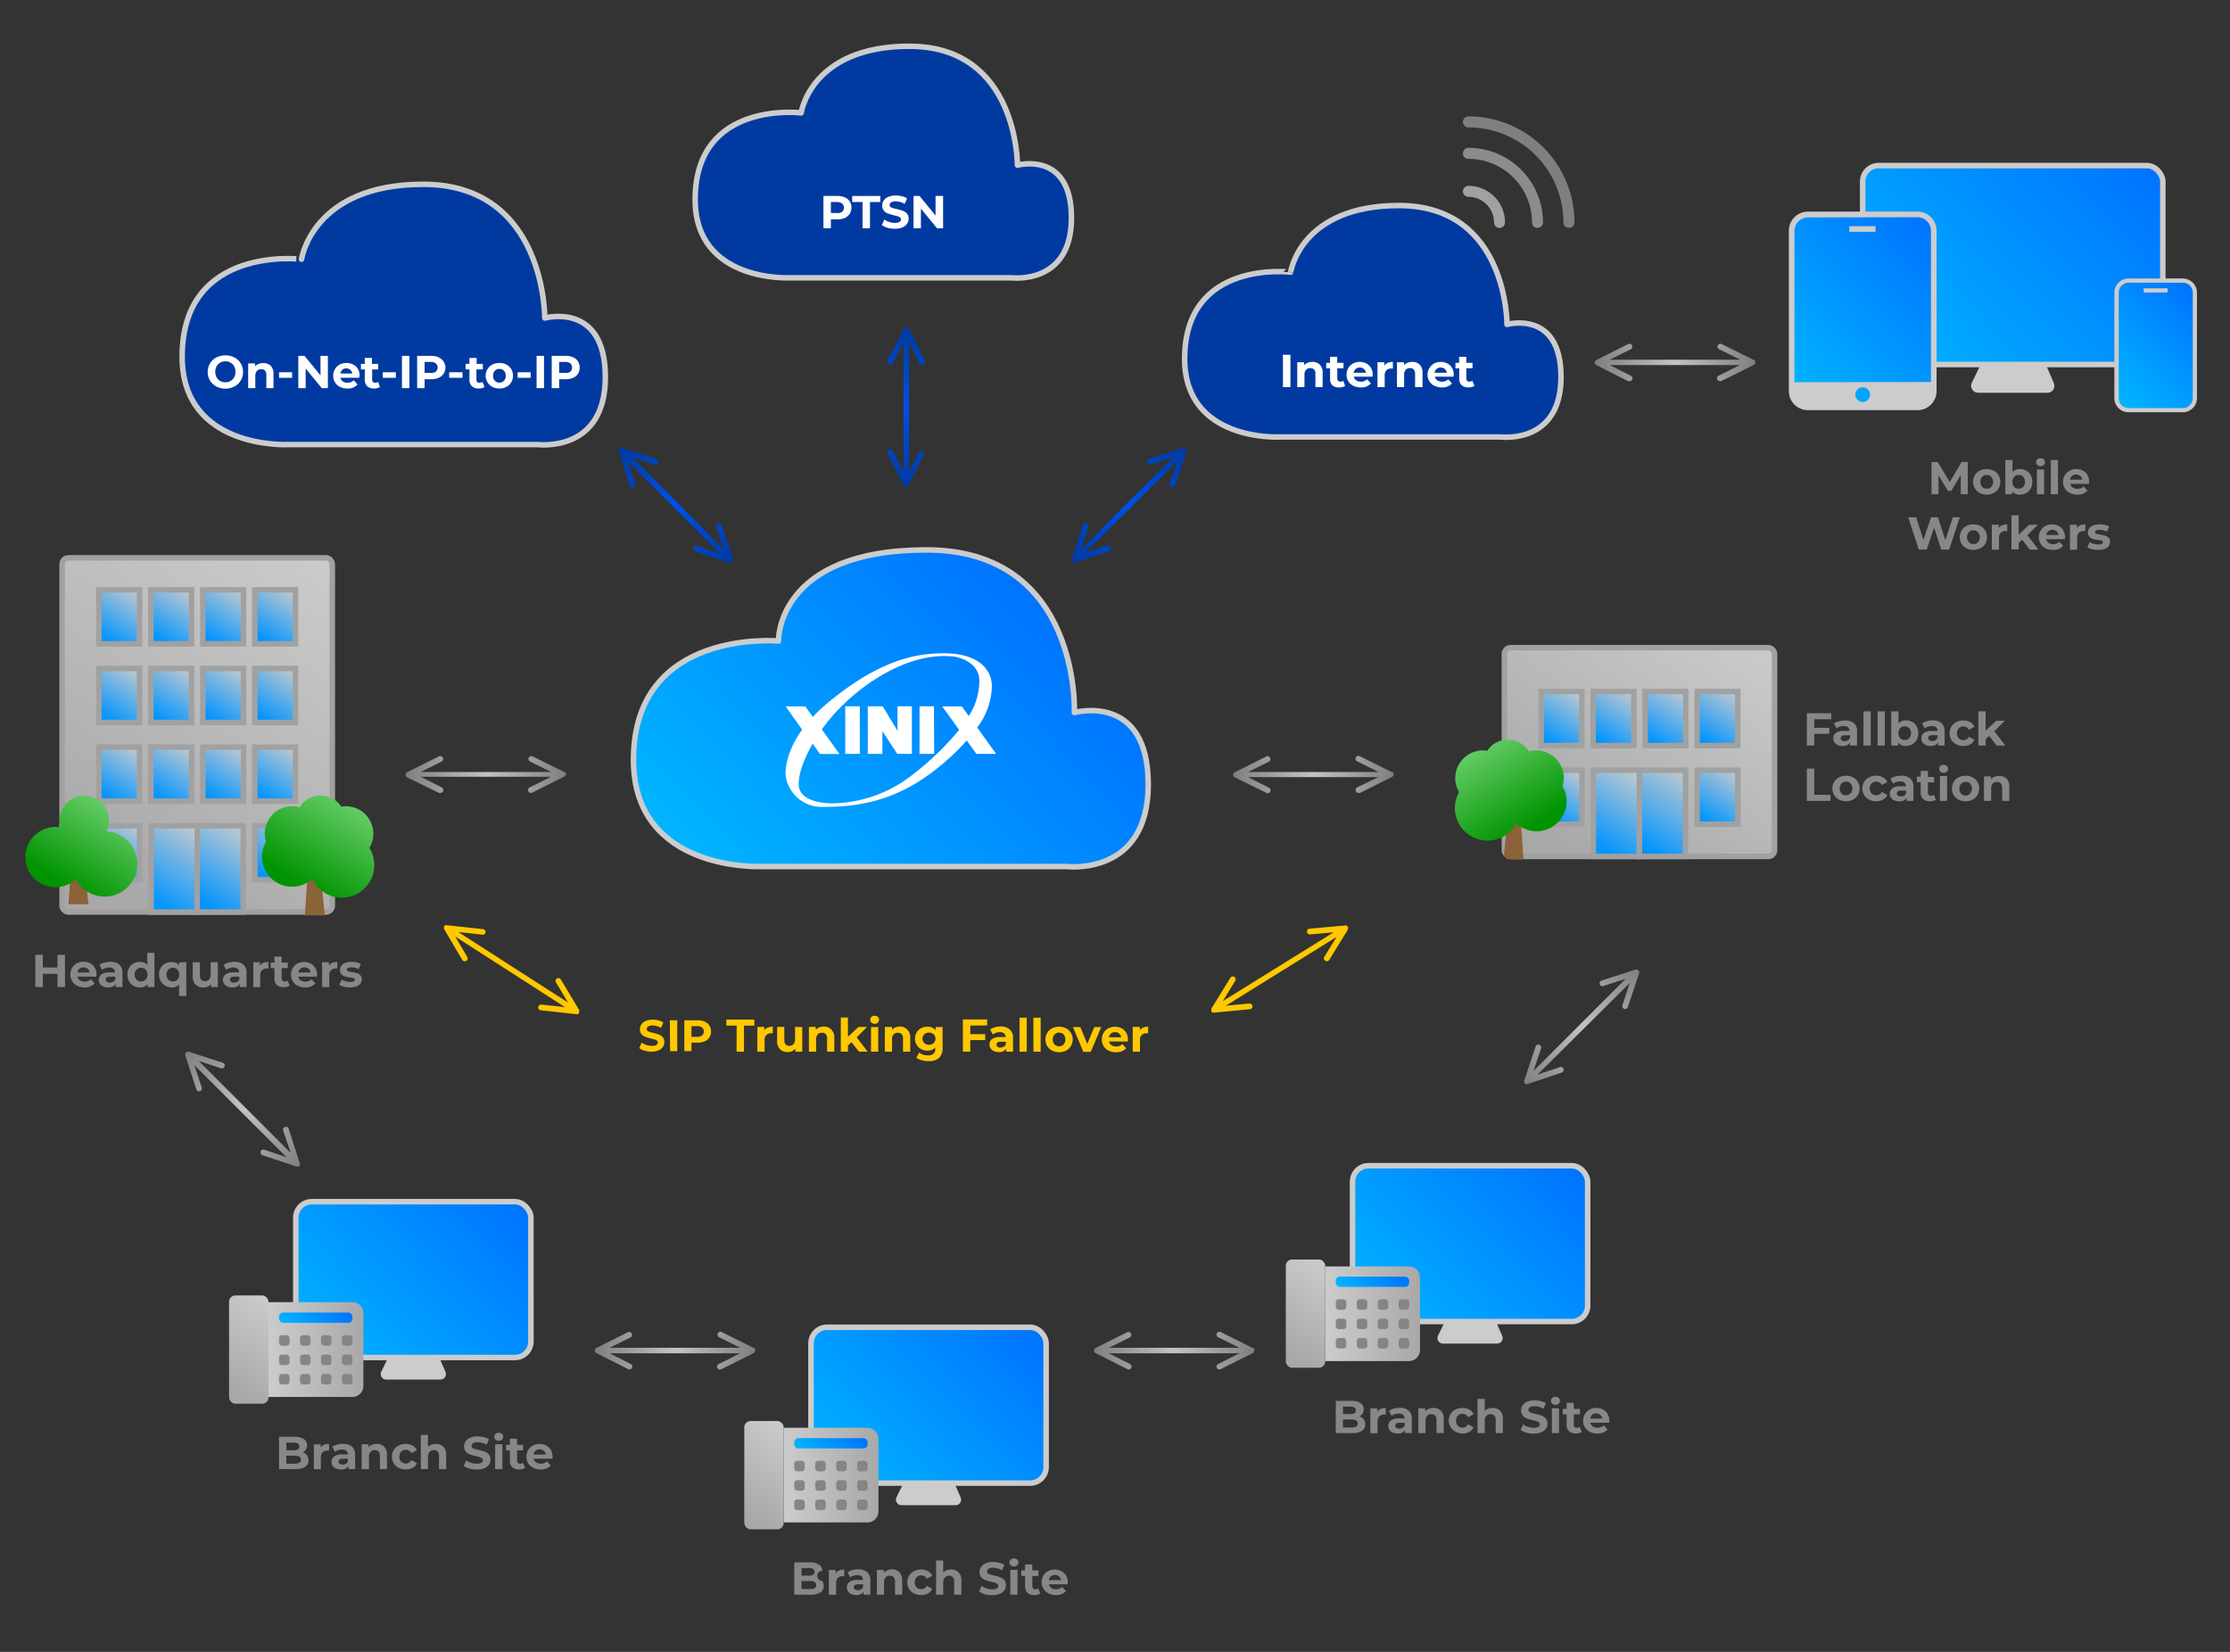 <?xml version="1.0" encoding="UTF-8"?> <svg xmlns="http://www.w3.org/2000/svg" xmlns:xlink="http://www.w3.org/1999/xlink" id="Слой_1" data-name="Слой 1" viewBox="0 0 405 300"><rect x="0" y="0" width="405" height="300" fill="#333333" stroke="none"/><defs><style>.cls-1,.cls-25,.cls-27,.cls-28,.cls-29,.cls-3,.cls-49,.cls-53{stroke:#ccc;}.cls-1,.cls-10,.cls-11,.cls-12,.cls-13,.cls-14,.cls-15,.cls-16,.cls-17,.cls-18,.cls-19,.cls-20,.cls-21,.cls-22,.cls-23,.cls-24,.cls-3,.cls-32,.cls-33,.cls-34,.cls-38,.cls-39,.cls-40,.cls-41,.cls-42,.cls-43,.cls-44,.cls-45,.cls-46,.cls-49,.cls-53,.cls-8,.cls-9{stroke-miterlimit:10;}.cls-1{fill:url(#Безымянный_градиент_23);}.cls-2{fill:#ccc;}.cls-3{fill:url(#Безымянный_градиент_23-2);}.cls-4{fill:url(#Безымянный_градиент_32);}.cls-5{fill:url(#Безымянный_градиент_32-2);}.cls-6{fill:url(#Безымянный_градиент_23-3);}.cls-7{fill:#858585;}.cls-10,.cls-11,.cls-12,.cls-13,.cls-14,.cls-15,.cls-16,.cls-17,.cls-18,.cls-19,.cls-20,.cls-21,.cls-22,.cls-23,.cls-24,.cls-32,.cls-38,.cls-39,.cls-40,.cls-41,.cls-42,.cls-43,.cls-44,.cls-45,.cls-46,.cls-8,.cls-9{stroke:#a1a1a1;}.cls-8{fill:url(#Безымянный_градиент_32-3);}.cls-9{fill:url(#Безымянный_градиент_55);}.cls-10{fill:url(#Безымянный_градиент_55-2);}.cls-11{fill:url(#Безымянный_градиент_55-3);}.cls-12{fill:url(#Безымянный_градиент_55-4);}.cls-13{fill:url(#Безымянный_градиент_55-5);}.cls-14{fill:url(#Безымянный_градиент_55-6);}.cls-15{fill:url(#Безымянный_градиент_55-7);}.cls-16{fill:url(#Безымянный_градиент_55-8);}.cls-17{fill:url(#Безымянный_градиент_55-9);}.cls-18{fill:url(#Безымянный_градиент_55-10);}.cls-19{fill:url(#Безымянный_градиент_55-11);}.cls-20{fill:url(#Безымянный_градиент_55-12);}.cls-21{fill:url(#Безымянный_градиент_55-13);}.cls-22{fill:url(#Безымянный_градиент_55-14);}.cls-23{fill:url(#Безымянный_градиент_55-15);}.cls-24{fill:url(#Безымянный_градиент_55-16);}.cls-25,.cls-27,.cls-28,.cls-29,.cls-32,.cls-33,.cls-34{stroke-linecap:round;}.cls-25,.cls-27,.cls-28,.cls-29{stroke-linejoin:round;}.cls-25{fill:url(#Безымянный_градиент_65);}.cls-26{fill:#fff;}.cls-27{fill:url(#Безымянный_градиент_48);}.cls-28{fill:url(#Безымянный_градиент_48-2);}.cls-29{fill:url(#Безымянный_градиент_48-3);}.cls-30{fill:url(#Безымянный_градиент_23-4);}.cls-31{fill:url(#Безымянный_градиент_23-5);}.cls-32,.cls-33,.cls-34{fill:none;stroke-width:2px;}.cls-33{stroke:#8c8c8c;}.cls-34{stroke:#7f7f7f;}.cls-35{fill:#8c6239;}.cls-36{fill:url(#Безымянный_градиент_75);}.cls-37{fill:url(#Безымянный_градиент_75-2);}.cls-38{fill:url(#Безымянный_градиент_32-4);}.cls-39{fill:url(#Безымянный_градиент_55-17);}.cls-40{fill:url(#Безымянный_градиент_55-18);}.cls-41{fill:url(#Безымянный_градиент_55-19);}.cls-42{fill:url(#Безымянный_градиент_55-20);}.cls-43{fill:url(#Безымянный_градиент_55-21);}.cls-44{fill:url(#Безымянный_градиент_55-22);}.cls-45{fill:url(#Безымянный_градиент_55-23);}.cls-46{fill:url(#Безымянный_градиент_55-24);}.cls-47{fill:url(#Безымянный_градиент_75-3);}.cls-48{fill:#878787;}.cls-49{fill:url(#Безымянный_градиент_23-6);}.cls-50{fill:url(#Безымянный_градиент_32-5);}.cls-51{fill:url(#Безымянный_градиент_32-6);}.cls-52{fill:url(#Безымянный_градиент_23-7);}.cls-53{fill:url(#Безымянный_градиент_23-8);}.cls-54{fill:url(#Безымянный_градиент_32-7);}.cls-55{fill:url(#Безымянный_градиент_32-8);}.cls-56{fill:url(#Безымянный_градиент_23-9);}.cls-57{fill:#ffc800;}.cls-58{fill:url(#Безымянный_градиент_77);}.cls-59{fill:url(#Безымянный_градиент_77-2);}.cls-60{fill:url(#Безымянный_градиент_77-3);}.cls-61{fill:url(#Безымянный_градиент_77-4);}.cls-62{fill:url(#Безымянный_градиент_77-5);}.cls-63{fill:url(#Безымянный_градиент_77-6);}.cls-64{fill:url(#Безымянный_градиент_91);}.cls-65{fill:url(#Безымянный_градиент_91-2);}.cls-66{fill:url(#Безымянный_градиент_91-3);}.cls-67{fill:url(#Безымянный_градиент_77-7);}</style><linearGradient id="Безымянный_градиент_23" x1="343.13" y1="69.53" x2="387.97" y2="26.74" gradientUnits="userSpaceOnUse"><stop offset="0" stop-color="#00b5ff"></stop><stop offset="1" stop-color="#0073ff"></stop></linearGradient><linearGradient id="Безымянный_градиент_23-2" x1="57.7" y1="248.97" x2="92.45" y2="215.81" xlink:href="#Безымянный_градиент_23"></linearGradient><linearGradient id="Безымянный_градиент_32" x1="48.76" y1="245.1" x2="65.99" y2="245.1" gradientUnits="userSpaceOnUse"><stop offset="0" stop-color="#ccc"></stop><stop offset="1" stop-color="#a8a8a8"></stop></linearGradient><linearGradient id="Безымянный_градиент_32-2" x1="50.76" y1="236.81" x2="40.87" y2="251.51" xlink:href="#Безымянный_градиент_32"></linearGradient><linearGradient id="Безымянный_градиент_23-3" x1="53.61" y1="242.87" x2="61.08" y2="235.75" xlink:href="#Безымянный_градиент_23"></linearGradient><linearGradient id="Безымянный_градиент_32-3" x1="58.76" y1="99.37" x2="18.08" y2="159.82" xlink:href="#Безымянный_градиент_32"></linearGradient><linearGradient id="Безымянный_градиент_55" x1="36.71" y1="150.26" x2="27.71" y2="163.63" gradientUnits="userSpaceOnUse"><stop offset="0" stop-color="#ccc"></stop><stop offset="1" stop-color="#0094ff"></stop></linearGradient><linearGradient id="Безымянный_градиент_55-2" x1="25.18" y1="149.64" x2="18.93" y2="158.92" xlink:href="#Безымянный_градиент_55"></linearGradient><linearGradient id="Безымянный_градиент_55-3" x1="53.5" y1="135.35" x2="47.25" y2="144.64" xlink:href="#Безымянный_градиент_55"></linearGradient><linearGradient id="Безымянный_градиент_55-4" x1="44.06" y1="135.35" x2="37.81" y2="144.64" xlink:href="#Безымянный_градиент_55"></linearGradient><linearGradient id="Безымянный_градиент_55-5" x1="34.62" y1="135.35" x2="28.37" y2="144.64" xlink:href="#Безымянный_градиент_55"></linearGradient><linearGradient id="Безымянный_градиент_55-6" x1="25.18" y1="135.35" x2="18.93" y2="144.64" xlink:href="#Безымянный_градиент_55"></linearGradient><linearGradient id="Безымянный_градиент_55-7" x1="53.5" y1="121.07" x2="47.25" y2="130.35" xlink:href="#Безымянный_градиент_55"></linearGradient><linearGradient id="Безымянный_градиент_55-8" x1="44.06" y1="121.07" x2="37.81" y2="130.35" xlink:href="#Безымянный_градиент_55"></linearGradient><linearGradient id="Безымянный_градиент_55-9" x1="34.62" y1="121.07" x2="28.37" y2="130.35" xlink:href="#Безымянный_градиент_55"></linearGradient><linearGradient id="Безымянный_градиент_55-10" x1="25.18" y1="121.07" x2="18.93" y2="130.35" xlink:href="#Безымянный_градиент_55"></linearGradient><linearGradient id="Безымянный_градиент_55-11" x1="53.5" y1="106.79" x2="47.25" y2="116.07" xlink:href="#Безымянный_градиент_55"></linearGradient><linearGradient id="Безымянный_градиент_55-12" x1="44.06" y1="106.79" x2="37.81" y2="116.07" xlink:href="#Безымянный_градиент_55"></linearGradient><linearGradient id="Безымянный_градиент_55-13" x1="34.62" y1="106.79" x2="28.37" y2="116.07" xlink:href="#Безымянный_градиент_55"></linearGradient><linearGradient id="Безымянный_градиент_55-14" x1="25.18" y1="106.79" x2="18.93" y2="116.07" xlink:href="#Безымянный_градиент_55"></linearGradient><linearGradient id="Безымянный_градиент_55-15" x1="53.5" y1="149.64" x2="47.25" y2="158.92" xlink:href="#Безымянный_градиент_55"></linearGradient><linearGradient id="Безымянный_градиент_55-16" x1="45.08" y1="150.26" x2="36.08" y2="163.63" xlink:href="#Безымянный_градиент_55"></linearGradient><linearGradient id="Безымянный_градиент_65" x1="133.93" y1="165.72" x2="191.13" y2="111.14" xlink:href="#Безымянный_градиент_23"></linearGradient><linearGradient id="Безымянный_градиент_48" x1="33.08" y1="57.13" x2="109.94" y2="57.13" gradientUnits="userSpaceOnUse"><stop offset="0" stop-color="#003aa1"></stop><stop offset="1" stop-color="#003aa1"></stop></linearGradient><linearGradient id="Безымянный_градиент_48-2" x1="126.25" y1="29.46" x2="194.59" y2="29.46" xlink:href="#Безымянный_градиент_48"></linearGradient><linearGradient id="Безымянный_градиент_48-3" x1="215.15" y1="58.37" x2="283.5" y2="58.37" xlink:href="#Безымянный_градиент_48"></linearGradient><linearGradient id="Безымянный_градиент_23-4" x1="323.66" y1="70.43" x2="352.93" y2="42.5" xlink:href="#Безымянный_градиент_23"></linearGradient><linearGradient id="Безымянный_градиент_23-5" x1="382.79" y1="71.05" x2="400.24" y2="54.4" xlink:href="#Безымянный_градиент_23"></linearGradient><linearGradient id="Безымянный_градиент_75" x1="21.43" y1="145.79" x2="12.07" y2="159.7" gradientTransform="translate(-6.63 1.92) rotate(-2.33)" gradientUnits="userSpaceOnUse"><stop offset="0" stop-color="#65cc67"></stop><stop offset="1" stop-color="#009400"></stop></linearGradient><linearGradient id="Безымянный_градиент_75-2" x1="63.33" y1="145.62" x2="54.18" y2="160.49" gradientTransform="matrix(1, 0, 0, 1, 0, 0)" xlink:href="#Безымянный_градиент_75"></linearGradient><linearGradient id="Безымянный_градиент_32-4" x1="314.41" y1="111.84" x2="284.89" y2="155.7" xlink:href="#Безымянный_градиент_32"></linearGradient><linearGradient id="Безымянный_градиент_55-17" x1="298.64" y1="140.16" x2="289.65" y2="153.53" xlink:href="#Безымянный_градиент_55"></linearGradient><linearGradient id="Безымянный_градиент_55-18" x1="287.12" y1="139.55" x2="280.87" y2="148.83" xlink:href="#Безымянный_градиент_55"></linearGradient><linearGradient id="Безымянный_градиент_55-19" x1="315.44" y1="125.26" x2="309.19" y2="134.54" xlink:href="#Безымянный_градиент_55"></linearGradient><linearGradient id="Безымянный_градиент_55-20" x1="306" y1="125.26" x2="299.75" y2="134.54" xlink:href="#Безымянный_градиент_55"></linearGradient><linearGradient id="Безымянный_градиент_55-21" x1="296.56" y1="125.26" x2="290.31" y2="134.54" xlink:href="#Безымянный_градиент_55"></linearGradient><linearGradient id="Безымянный_градиент_55-22" x1="287.12" y1="125.26" x2="280.87" y2="134.54" xlink:href="#Безымянный_градиент_55"></linearGradient><linearGradient id="Безымянный_градиент_55-23" x1="315.44" y1="139.55" x2="309.19" y2="148.83" xlink:href="#Безымянный_градиент_55"></linearGradient><linearGradient id="Безымянный_градиент_55-24" x1="307.01" y1="140.16" x2="298.02" y2="153.53" xlink:href="#Безымянный_градиент_55"></linearGradient><linearGradient id="Безымянный_градиент_75-3" x1="261.73" y1="135.44" x2="252.58" y2="150.31" gradientTransform="matrix(-1, 0, 0, 1, 530.45, 0)" xlink:href="#Безымянный_градиент_75"></linearGradient><linearGradient id="Безымянный_градиент_23-6" x1="151.27" y1="271.78" x2="186.01" y2="238.62" xlink:href="#Безымянный_градиент_23"></linearGradient><linearGradient id="Безымянный_градиент_32-5" x1="142.33" y1="267.91" x2="159.56" y2="267.91" xlink:href="#Безымянный_градиент_32"></linearGradient><linearGradient id="Безымянный_градиент_32-6" x1="144.33" y1="259.62" x2="134.44" y2="274.32" xlink:href="#Безымянный_градиент_32"></linearGradient><linearGradient id="Безымянный_градиент_23-7" x1="147.18" y1="265.68" x2="154.65" y2="258.56" xlink:href="#Безымянный_градиент_23"></linearGradient><linearGradient id="Безымянный_градиент_23-8" x1="249.61" y1="242.44" x2="284.36" y2="209.28" xlink:href="#Безымянный_градиент_23"></linearGradient><linearGradient id="Безымянный_градиент_32-7" x1="240.68" y1="238.57" x2="257.9" y2="238.57" xlink:href="#Безымянный_градиент_32"></linearGradient><linearGradient id="Безымянный_градиент_32-8" x1="242.68" y1="230.28" x2="232.78" y2="244.98" xlink:href="#Безымянный_градиент_32"></linearGradient><linearGradient id="Безымянный_градиент_23-9" x1="245.53" y1="236.34" x2="252.99" y2="229.22" xlink:href="#Безымянный_градиент_23"></linearGradient><linearGradient id="Безымянный_градиент_77" x1="289.6" y1="65.73" x2="318.77" y2="65.73" gradientUnits="userSpaceOnUse"><stop offset="0" stop-color="#7f7f7f"></stop><stop offset="0.5" stop-color="#c3c3c3"></stop><stop offset="1" stop-color="#7f7f7f"></stop></linearGradient><linearGradient id="Безымянный_градиент_77-2" x1="223.93" y1="140.59" x2="253.1" y2="140.59" xlink:href="#Безымянный_градиент_77"></linearGradient><linearGradient id="Безымянный_градиент_77-3" x1="198.67" y1="245.1" x2="227.84" y2="245.1" xlink:href="#Безымянный_градиент_77"></linearGradient><linearGradient id="Безымянный_градиент_77-4" x1="107.99" y1="245.1" x2="137.16" y2="245.1" xlink:href="#Безымянный_градиент_77"></linearGradient><linearGradient id="Безымянный_градиент_77-5" x1="27.71" y1="190.45" x2="56.88" y2="190.45" gradientTransform="translate(148.83 36.86) rotate(45)" xlink:href="#Безымянный_градиент_77"></linearGradient><linearGradient id="Безымянный_градиент_77-6" x1="194.92" y1="21.46" x2="224.09" y2="21.46" gradientTransform="translate(450.61 53.54) rotate(135)" xlink:href="#Безымянный_градиент_77"></linearGradient><linearGradient id="Безымянный_градиент_91" x1="186.08" y1="146.61" x2="215.25" y2="146.61" gradientTransform="translate(450.61 53.54) rotate(135)" gradientUnits="userSpaceOnUse"><stop offset="0" stop-color="#003aa1"></stop><stop offset="0.5" stop-color="#004fe9"></stop><stop offset="1" stop-color="#003aa1"></stop></linearGradient><linearGradient id="Безымянный_градиент_91-2" x1="205.53" y1="186.15" x2="234.71" y2="186.15" gradientTransform="translate(350.71 -146.15) rotate(90)" xlink:href="#Безымянный_градиент_91"></linearGradient><linearGradient id="Безымянный_градиент_91-3" x1="255.68" y1="205.43" x2="284.85" y2="205.43" gradientTransform="translate(76.97 -244.61) rotate(45)" xlink:href="#Безымянный_градиент_91"></linearGradient><linearGradient id="Безымянный_градиент_77-7" x1="73.63" y1="140.59" x2="102.81" y2="140.59" xlink:href="#Безымянный_градиент_77"></linearGradient></defs><title> </title><rect class="cls-1" x="338.29" y="30.07" width="54.51" height="36.13" rx="2.9"></rect><path class="cls-2" d="M359.72,66.2l-1.61,3.31a1.27,1.27,0,0,0,1.14,1.82h12.6A1.26,1.26,0,0,0,373,69.56l-1.45-3.36Z"></path><rect class="cls-3" x="53.72" y="218.24" width="42.7" height="28.3" rx="2.9"></rect><path class="cls-2" d="M70.5,246.54l-1.26,2.59a1,1,0,0,0,.9,1.42H80a1,1,0,0,0,.91-1.38l-1.14-2.63Z"></path><path class="cls-4" d="M48.76,236.49H64a2,2,0,0,1,2,2V251.7a2,2,0,0,1-2,2H48.76a0,0,0,0,1,0,0V236.49A0,0,0,0,1,48.76,236.49Z"></path><rect class="cls-5" x="41.6" y="235.27" width="7.16" height="19.66" rx="1.14"></rect><rect class="cls-6" x="50.68" y="238.38" width="13.32" height="1.86" rx="0.73"></rect><rect class="cls-7" x="50.68" y="242.49" width="1.91" height="1.91" rx="0.51"></rect><rect class="cls-7" x="54.49" y="242.49" width="1.91" height="1.91" rx="0.51"></rect><rect class="cls-7" x="58.3" y="242.49" width="1.91" height="1.91" rx="0.51"></rect><rect class="cls-7" x="62.1" y="242.49" width="1.91" height="1.91" rx="0.51"></rect><rect class="cls-7" x="50.68" y="246.01" width="1.91" height="1.91" rx="0.51"></rect><rect class="cls-7" x="54.49" y="246.01" width="1.91" height="1.91" rx="0.51"></rect><rect class="cls-7" x="58.3" y="246.01" width="1.91" height="1.91" rx="0.51"></rect><rect class="cls-7" x="62.1" y="246.01" width="1.91" height="1.91" rx="0.51"></rect><rect class="cls-7" x="50.68" y="249.53" width="1.91" height="1.91" rx="0.51"></rect><rect class="cls-7" x="54.49" y="249.53" width="1.91" height="1.91" rx="0.51"></rect><rect class="cls-7" x="58.3" y="249.53" width="1.91" height="1.91" rx="0.51"></rect><rect class="cls-7" x="62.1" y="249.53" width="1.91" height="1.91" rx="0.51"></rect><rect class="cls-8" x="11.28" y="101.31" width="49.07" height="64.32" rx="1.14"></rect><rect class="cls-9" x="27.45" y="149.97" width="8.37" height="15.66"></rect><rect class="cls-10" x="17.96" y="149.97" width="7.39" height="9.81"></rect><rect class="cls-11" x="46.28" y="135.69" width="7.39" height="9.81"></rect><rect class="cls-12" x="36.84" y="135.69" width="7.39" height="9.81"></rect><rect class="cls-13" x="27.4" y="135.69" width="7.39" height="9.81"></rect><rect class="cls-14" x="17.96" y="135.69" width="7.39" height="9.81"></rect><rect class="cls-15" x="46.28" y="121.4" width="7.39" height="9.81"></rect><rect class="cls-16" x="36.84" y="121.4" width="7.39" height="9.81"></rect><rect class="cls-17" x="27.4" y="121.4" width="7.39" height="9.81"></rect><rect class="cls-18" x="17.96" y="121.4" width="7.39" height="9.81"></rect><rect class="cls-19" x="46.28" y="107.12" width="7.39" height="9.81"></rect><rect class="cls-20" x="36.84" y="107.12" width="7.39" height="9.81"></rect><rect class="cls-21" x="27.4" y="107.12" width="7.39" height="9.81"></rect><rect class="cls-22" x="17.96" y="107.12" width="7.39" height="9.81"></rect><rect class="cls-23" x="46.28" y="149.97" width="7.39" height="9.81"></rect><rect class="cls-24" x="35.81" y="149.97" width="8.37" height="15.66"></rect><path class="cls-25" d="M138.33,157.37h55.32s14.89,1.9,14.89-14.9-13.41-13.06-13.41-13.06,1.15-29.54-26.88-29.54c-27.32,0-26.87,16.55-26.87,16.55S115.05,114,115.05,138C115.05,158.47,138.33,157.37,138.33,157.37Z"></path><path class="cls-26" d="M180.91,136.91l-3.43-4.78a12.94,12.94,0,0,0,2.66-7.43c0-3.45-2.88-6.06-8.74-6.06s-12.24,1.77-20.83,8.81a28.43,28.43,0,0,0-2.94,2.75l-1.38-1.91h-3.57l3,4.22c-3.4,4.74-3,8.33-3,8.33a6.59,6.59,0,0,0,6.89,5.7c6.27,0,13.36-1,21.06-7.34a42.48,42.48,0,0,0,4.95-4.72l1.74,2.43Zm-15.08,3.71a24.06,24.06,0,0,1-14.57,5.28s-6.21.2-6.21-3.51c0-2,1-4.62,2.54-7.33l1.33,1.87h3.53l-3.2-4.46a32.54,32.54,0,0,1,3.75-4.36c4.66-4.59,12.59-9.79,20.37-8.85,0,0,4.5.66,4.5,4.42a11.94,11.94,0,0,1-1.93,6.36l-1.25-1.75h-3.57l3.08,4.26A51.61,51.61,0,0,1,165.83,140.62Z"></path><path class="cls-26" d="M156.16,128.27h-2.65v8.64h2.65Z"></path><path class="cls-26" d="M169.62,128.27H167v8.64h2.66Z"></path><path class="cls-26" d="M163,132.73l-2.69-4.46H157.6v8.64h2.66v-4.12l2.69,4.12h2.66v-8.64H163Z"></path><path class="cls-27" d="M52.22,80.74H97.7s12.24,1.57,12.24-12.24-11-10.74-11-10.74.18-24.29-22.09-24.29c-20.13,0-22.09,13.61-22.09,13.61S33.08,44.4,33.08,64.78C33.08,81.65,52.22,80.74,52.22,80.74Z"></path><path class="cls-28" d="M143.26,50.45h40.45s10.88,1.4,10.88-10.88S184.78,30,184.78,30s.16-21.6-19.64-21.6c-17.9,0-19.64,12.1-19.64,12.1s-19.25-2.38-19.25,15.74C126.25,51.26,143.26,50.45,143.26,50.45Z"></path><path class="cls-29" d="M232.17,79.36h40.44s10.89,1.39,10.89-10.89-9.81-9.55-9.81-9.55.16-21.59-19.64-21.59c-17.91,0-19.65,12.1-19.65,12.1S215.15,47,215.15,65.17C215.15,80.17,232.17,79.36,232.17,79.36Z"></path><rect class="cls-30" x="325.39" y="38.94" width="25.81" height="35.04" rx="2.9"></rect><path class="cls-2" d="M348.24,74.49H328.35A3.47,3.47,0,0,1,324.88,71V41.9a3.48,3.48,0,0,1,3.47-3.47h19.89a3.48,3.48,0,0,1,3.47,3.47V71A3.47,3.47,0,0,1,348.24,74.49Zm-19.89-35a2.45,2.45,0,0,0-2.45,2.45V71a2.45,2.45,0,0,0,2.45,2.44h19.89A2.45,2.45,0,0,0,350.69,71V41.9a2.45,2.45,0,0,0-2.45-2.45Z"></path><rect class="cls-2" x="335.86" y="41.08" width="4.76" height="1.02"></rect><path class="cls-2" d="M325.39,69.41v2A2.62,2.62,0,0,0,328,74h20.57a2.62,2.62,0,0,0,2.62-2.62v-2ZM338.29,73a1.33,1.33,0,1,1,1.33-1.32A1.32,1.32,0,0,1,338.29,73Z"></path><rect class="cls-31" x="384.41" y="50.96" width="14.2" height="23.53" rx="2.9"></rect><path class="cls-2" d="M396.42,74.87h-9.81A2.57,2.57,0,0,1,384,72.3V53.15a2.58,2.58,0,0,1,2.57-2.57h9.81A2.58,2.58,0,0,1,399,53.15V72.3A2.57,2.57,0,0,1,396.42,74.87Zm-9.81-23.53a1.82,1.82,0,0,0-1.82,1.81V72.3a1.82,1.82,0,0,0,1.82,1.81h9.81a1.82,1.82,0,0,0,1.82-1.81V53.15a1.82,1.82,0,0,0-1.82-1.81Z"></path><rect class="cls-2" x="389.32" y="52.36" width="4.34" height="0.76"></rect><path class="cls-32" d="M266.69,34.75a5.65,5.65,0,0,1,5.64,5.64"></path><path class="cls-33" d="M266.69,27.85a12.55,12.55,0,0,1,12.54,12.54"></path><path class="cls-34" d="M266.69,22.14a18.25,18.25,0,0,1,18.25,18.25"></path><polygon class="cls-35" points="16.07 164.24 12.44 164.24 12.96 156.42 15.24 156.42 16.07 164.24"></polygon><path class="cls-36" d="M19.3,151a4.48,4.48,0,1,0-8.46-1.84,4.53,4.53,0,0,0,.2,1.11,4.84,4.84,0,0,0-1.15-.08,5.47,5.47,0,1,0,3.89,9.5A5.92,5.92,0,1,0,19.3,151Z"></path><polygon class="cls-35" points="59 166.24 55.37 166.24 55.89 158.42 58.17 158.42 59 166.24"></polygon><path class="cls-37" d="M67.09,154a5,5,0,0,0-4.35-7.58,4.53,4.53,0,0,0-.75.08,4.48,4.48,0,0,0-7.57.11,5,5,0,0,0-1.29-.19,5,5,0,0,0-5.05,5,5.16,5.16,0,0,0,.23,1.43,5.4,5.4,0,0,0-.73,2.95,5.45,5.45,0,0,0,9.13,3.81A5.91,5.91,0,1,0,67.09,154Z"></path><rect class="cls-38" x="273.22" y="117.63" width="49.07" height="37.91" rx="1.14"></rect><rect class="cls-39" x="289.38" y="139.88" width="8.37" height="15.66"></rect><rect class="cls-40" x="279.9" y="139.88" width="7.39" height="9.81"></rect><rect class="cls-41" x="308.22" y="125.59" width="7.39" height="9.81"></rect><rect class="cls-42" x="298.78" y="125.59" width="7.39" height="9.81"></rect><rect class="cls-43" x="289.34" y="125.59" width="7.39" height="9.81"></rect><rect class="cls-44" x="279.9" y="125.59" width="7.39" height="9.81"></rect><rect class="cls-45" x="308.22" y="139.88" width="7.39" height="9.81"></rect><rect class="cls-46" x="297.75" y="139.88" width="8.37" height="15.66"></rect><path class="cls-35" d="M274.18,156.06h2.51l-.53-7.82h-2.27l-.72,6.69A1,1,0,0,0,274.18,156.06Z"></path><path class="cls-47" d="M265,143.86a4.93,4.93,0,0,1-.71-2.53,5.06,5.06,0,0,1,5.05-5.05,4.78,4.78,0,0,1,.76.08,4.47,4.47,0,0,1,7.56.11,5,5,0,0,1,1.29-.19,5,5,0,0,1,5.05,5.05,4.81,4.81,0,0,1-.23,1.43,5.45,5.45,0,0,1-8.4,6.76,5.91,5.91,0,0,1-11.13-3A5.67,5.67,0,0,1,265,143.86Z"></path><path class="cls-26" d="M39.29,70.19a2.92,2.92,0,0,1-1.57-2.63A3,3,0,0,1,38.14,66a2.92,2.92,0,0,1,1.15-1.08,3.64,3.64,0,0,1,3.28,0A2.92,2.92,0,0,1,43.72,66a3,3,0,0,1,.42,1.56,2.92,2.92,0,0,1-1.57,2.63,3.56,3.56,0,0,1-3.28,0Zm2.58-1a1.68,1.68,0,0,0,.66-.66,2,2,0,0,0,.23-1,1.91,1.91,0,0,0-.23-1,1.7,1.7,0,0,0-.66-.67,1.85,1.85,0,0,0-.94-.24,1.88,1.88,0,0,0-.94.24,1.68,1.68,0,0,0-.65.67,1.91,1.91,0,0,0-.24,1,2,2,0,0,0,.24,1,1.65,1.65,0,0,0,.65.66,1.88,1.88,0,0,0,.94.24A1.85,1.85,0,0,0,41.87,69.19Z"></path><path class="cls-26" d="M49.16,66.42a2,2,0,0,1,.51,1.49v2.58h-1.3V68.11a1.16,1.16,0,0,0-.24-.8.88.88,0,0,0-.68-.26,1,1,0,0,0-.78.3,1.26,1.26,0,0,0-.3.91v2.23h-1.3V66h1.24v.53a1.87,1.87,0,0,1,.65-.44,2.28,2.28,0,0,1,.84-.15A1.86,1.86,0,0,1,49.16,66.42Z"></path><path class="cls-26" d="M50.68,67.61h2.37v1H50.68Z"></path><path class="cls-26" d="M59.55,64.63v5.86H58.44l-2.93-3.56v3.56H54.18V64.63H55.3l2.91,3.55V64.63Z"></path><path class="cls-26" d="M65.23,68.6h-3.4a1.08,1.08,0,0,0,.43.67,1.48,1.48,0,0,0,.86.24,1.71,1.71,0,0,0,.62-.11,1.59,1.59,0,0,0,.51-.33l.69.76a2.34,2.34,0,0,1-1.86.73,2.91,2.91,0,0,1-1.34-.3,2.16,2.16,0,0,1-.91-.83,2.28,2.28,0,0,1-.32-1.19,2.34,2.34,0,0,1,.32-1.2,2.21,2.21,0,0,1,.86-.83,2.6,2.6,0,0,1,1.23-.29,2.46,2.46,0,0,1,1.19.28A2,2,0,0,1,65,67a2.34,2.34,0,0,1,.31,1.23S65.25,68.39,65.23,68.6Zm-3.05-1.44a1.07,1.07,0,0,0-.37.68H64a1.14,1.14,0,0,0-1.85-.68Z"></path><path class="cls-26" d="M69,70.27a1.32,1.32,0,0,1-.48.21,2.21,2.21,0,0,1-.59.08,1.72,1.72,0,0,1-1.24-.42,1.56,1.56,0,0,1-.44-1.2V67.09h-.7v-1h.7V65h1.3v1.09h1.13v1H67.59v1.83a.6.6,0,0,0,.15.44.54.54,0,0,0,.42.16.83.83,0,0,0,.52-.17Z"></path><path class="cls-26" d="M69.52,67.61h2.37v1H69.52Z"></path><path class="cls-26" d="M73,64.63h1.36v5.86H73Z"></path><path class="cls-26" d="M79.65,64.89a2.05,2.05,0,0,1,.88.73,2,2,0,0,1-.88,3,3.37,3.37,0,0,1-1.36.25H77.11v1.62H75.76V64.63h2.53A3.21,3.21,0,0,1,79.65,64.89Zm-.5,2.61a1,1,0,0,0,0-1.5,1.39,1.39,0,0,0-.93-.27H77.11v2h1.11A1.39,1.39,0,0,0,79.15,67.5Z"></path><path class="cls-26" d="M81.58,67.61H84v1H81.58Z"></path><path class="cls-26" d="M88,70.27a1.2,1.2,0,0,1-.47.21,2.27,2.27,0,0,1-.59.08,1.72,1.72,0,0,1-1.24-.42,1.53,1.53,0,0,1-.44-1.2V67.09h-.7v-1h.7V65h1.3v1.09h1.13v1H86.52v1.83a.6.6,0,0,0,.15.44.54.54,0,0,0,.42.16.83.83,0,0,0,.52-.17Z"></path><path class="cls-26" d="M89.42,70.26a2.29,2.29,0,0,1,0-4.05,2.83,2.83,0,0,1,1.28-.29,2.73,2.73,0,0,1,1.27.29,2.2,2.2,0,0,1,.88.83,2.39,2.39,0,0,1,0,2.39,2.2,2.2,0,0,1-.88.83,2.62,2.62,0,0,1-1.27.3A2.72,2.72,0,0,1,89.42,70.26Zm2.11-1.12a1.25,1.25,0,0,0,.32-.9,1.28,1.28,0,0,0-.32-.91A1.09,1.09,0,0,0,90.7,67a1.1,1.1,0,0,0-.83.34,1.23,1.23,0,0,0-.32.91,1.21,1.21,0,0,0,.32.9,1.1,1.1,0,0,0,.83.34A1.09,1.09,0,0,0,91.53,69.14Z"></path><path class="cls-26" d="M94,67.61h2.37v1H94Z"></path><path class="cls-26" d="M97.45,64.63H98.8v5.86H97.45Z"></path><path class="cls-26" d="M104.08,64.89a2,2,0,0,1,.89.73,2.21,2.21,0,0,1,0,2.26,2,2,0,0,1-.89.74,3.29,3.29,0,0,1-1.35.25h-1.18v1.62H100.2V64.63h2.53A3.13,3.13,0,0,1,104.08,64.89Zm-.49,2.61a1.06,1.06,0,0,0,0-1.5,1.43,1.43,0,0,0-.93-.27h-1.11v2h1.11A1.43,1.43,0,0,0,103.59,67.5Z"></path><path class="cls-26" d="M153.44,35.85a2.05,2.05,0,0,1,.88.73,2,2,0,0,1,.31,1.14,2,2,0,0,1-1.19,1.86,3.35,3.35,0,0,1-1.35.25H150.9v1.62h-1.35V35.59h2.54A3.35,3.35,0,0,1,153.44,35.85Zm-.5,2.61a.9.9,0,0,0,.32-.74.93.93,0,0,0-.32-.76,1.39,1.39,0,0,0-.93-.27H150.9v2H152A1.39,1.39,0,0,0,152.94,38.46Z"></path><path class="cls-26" d="M156.65,36.69h-1.88v-1.1h5.11v1.1H158v4.76h-1.35Z"></path><path class="cls-26" d="M161.15,41.36a3.15,3.15,0,0,1-1-.49l.46-1a3.22,3.22,0,0,0,.89.44,3.43,3.43,0,0,0,1,.17,1.69,1.69,0,0,0,.85-.17.51.51,0,0,0,.28-.46.41.41,0,0,0-.16-.34,1.2,1.2,0,0,0-.42-.23l-.69-.18a9.7,9.7,0,0,1-1.1-.32,1.76,1.76,0,0,1-.73-.51,1.35,1.35,0,0,1-.31-.94,1.56,1.56,0,0,1,.28-.92,1.8,1.8,0,0,1,.83-.66,3.45,3.45,0,0,1,1.36-.24,4.48,4.48,0,0,1,1.1.13,3.2,3.2,0,0,1,.94.39l-.42,1a3.23,3.23,0,0,0-1.63-.46,1.54,1.54,0,0,0-.84.18.57.57,0,0,0-.27.49.45.45,0,0,0,.31.44,4.48,4.48,0,0,0,1,.29,9.12,9.12,0,0,1,1.1.32,1.84,1.84,0,0,1,.73.5,1.32,1.32,0,0,1,.31.93,1.66,1.66,0,0,1-.28.92,2,2,0,0,1-.84.66,3.5,3.5,0,0,1-1.37.24A4.62,4.62,0,0,1,161.15,41.36Z"></path><path class="cls-26" d="M171.28,35.59v5.86h-1.11l-2.92-3.56v3.56h-1.34V35.59H167l2.91,3.56V35.59Z"></path><path class="cls-26" d="M233,64.43h1.36V70.3H233Z"></path><path class="cls-26" d="M239.69,66.23a2,2,0,0,1,.52,1.49V70.3H238.9V67.92a1.14,1.14,0,0,0-.23-.8.85.85,0,0,0-.68-.27,1.07,1.07,0,0,0-.79.31,1.29,1.29,0,0,0-.29.91V70.3H235.6V65.79h1.25v.53a1.74,1.74,0,0,1,.65-.44,2.28,2.28,0,0,1,.84-.16A1.82,1.82,0,0,1,239.69,66.23Z"></path><path class="cls-26" d="M244.29,70.08a1.36,1.36,0,0,1-.47.21,2.27,2.27,0,0,1-.59.07A1.72,1.72,0,0,1,242,70a1.56,1.56,0,0,1-.44-1.2V66.9h-.7v-1h.7V64.8h1.3v1.09H244v1h-1.13v1.83a.6.6,0,0,0,.15.44.57.57,0,0,0,.42.15.83.83,0,0,0,.52-.16Z"></path><path class="cls-26" d="M249.28,68.41h-3.41a1.07,1.07,0,0,0,.43.66,1.48,1.48,0,0,0,.86.25,1.71,1.71,0,0,0,.62-.11,1.59,1.59,0,0,0,.51-.33l.69.75a2.31,2.31,0,0,1-1.86.73,2.91,2.91,0,0,1-1.34-.3,2.13,2.13,0,0,1-.91-.82,2.39,2.39,0,0,1,0-2.39,2.21,2.21,0,0,1,.86-.83,2.52,2.52,0,0,1,1.23-.3,2.47,2.47,0,0,1,1.19.29,2.1,2.1,0,0,1,.85.82,2.44,2.44,0,0,1,.3,1.23S249.29,68.19,249.28,68.41ZM246.22,67a1.12,1.12,0,0,0-.37.69h2.22a1.07,1.07,0,0,0-.37-.68,1.11,1.11,0,0,0-.74-.26A1.16,1.16,0,0,0,246.22,67Z"></path><path class="cls-26" d="M252.05,65.89a2.4,2.4,0,0,1,.92-.17v1.21l-.3,0a1.22,1.22,0,0,0-.88.32,1.27,1.27,0,0,0-.31.94V70.3h-1.31V65.79h1.25v.6A1.48,1.48,0,0,1,252.05,65.89Z"></path><path class="cls-26" d="M257.84,66.23a2,2,0,0,1,.51,1.49V70.3H257V67.92a1.14,1.14,0,0,0-.23-.8.85.85,0,0,0-.68-.27,1,1,0,0,0-.78.31,1.25,1.25,0,0,0-.3.91V70.3h-1.3V65.79H255v.53a1.74,1.74,0,0,1,.65-.44,2.28,2.28,0,0,1,.84-.16A1.86,1.86,0,0,1,257.84,66.23Z"></path><path class="cls-26" d="M264,68.41h-3.41a1,1,0,0,0,.44.66,1.43,1.43,0,0,0,.85.25,1.71,1.71,0,0,0,.62-.11,1.49,1.49,0,0,0,.51-.33l.69.75a2.3,2.3,0,0,1-1.85.73,2.92,2.92,0,0,1-1.35-.3,2.19,2.19,0,0,1-.91-.82,2.32,2.32,0,0,1,.86-3.22,2.65,2.65,0,0,1,2.43,0,2.13,2.13,0,0,1,.84.82,2.44,2.44,0,0,1,.3,1.23S264,68.19,264,68.41ZM260.91,67a1.12,1.12,0,0,0-.37.69h2.22a1.07,1.07,0,0,0-.37-.68,1.09,1.09,0,0,0-.73-.26A1.17,1.17,0,0,0,260.91,67Z"></path><path class="cls-26" d="M267.77,70.08a1.56,1.56,0,0,1-.47.21,2.32,2.32,0,0,1-.59.07,1.73,1.73,0,0,1-1.25-.41,1.56,1.56,0,0,1-.44-1.2V66.9h-.69v-1H265V64.8h1.31v1.09h1.12v1h-1.12v1.83a.64.64,0,0,0,.14.44.57.57,0,0,0,.42.15.86.86,0,0,0,.53-.16Z"></path><path class="cls-48" d="M356.11,89.76V86.24l-1.72,2.9h-.62l-1.71-2.82v3.44h-1.27V83.9h1.12l2.19,3.64,2.16-3.64h1.11l0,5.86Z"></path><path class="cls-48" d="M359.55,89.53a2.16,2.16,0,0,1-.89-.83,2.39,2.39,0,0,1,0-2.39,2.14,2.14,0,0,1,.89-.82,2.65,2.65,0,0,1,1.27-.3,2.62,2.62,0,0,1,1.27.3,2.11,2.11,0,0,1,.88.82,2.39,2.39,0,0,1,0,2.39,2.14,2.14,0,0,1-.88.83,2.62,2.62,0,0,1-1.27.3A2.65,2.65,0,0,1,359.55,89.53Zm2.1-1.11a1.29,1.29,0,0,0,.32-.91,1.28,1.28,0,0,0-.32-.91,1.09,1.09,0,0,0-.83-.34,1.1,1.1,0,0,0-.83.34,1.28,1.28,0,0,0-.32.91,1.29,1.29,0,0,0,.32.91,1.13,1.13,0,0,0,.83.33A1.12,1.12,0,0,0,361.65,88.42Z"></path><path class="cls-48" d="M368,85.48a2.1,2.1,0,0,1,.81.81,2.5,2.5,0,0,1,.29,1.22,2.46,2.46,0,0,1-.29,1.21,2.13,2.13,0,0,1-.81.82,2.37,2.37,0,0,1-1.15.29,1.73,1.73,0,0,1-1.41-.59v.52h-1.25V83.55h1.31v2.18a1.74,1.74,0,0,1,1.35-.54A2.26,2.26,0,0,1,368,85.48Zm-.55,2.94a1.26,1.26,0,0,0,.33-.91,1.24,1.24,0,0,0-.33-.91,1.06,1.06,0,0,0-.82-.34,1.09,1.09,0,0,0-.83.34,1.28,1.28,0,0,0-.32.91,1.29,1.29,0,0,0,.32.91,1.12,1.12,0,0,0,.83.33A1.09,1.09,0,0,0,367.42,88.42Z"></path><path class="cls-48" d="M370,84.42a.7.7,0,0,1,0-1,.81.81,0,0,1,.58-.21.88.88,0,0,1,.59.2.65.65,0,0,1,.22.5.7.7,0,0,1-.22.54.8.8,0,0,1-.59.22A.81.81,0,0,1,370,84.42Zm-.07.84h1.31v4.5h-1.31Z"></path><path class="cls-48" d="M372.46,83.55h1.3v6.21h-1.3Z"></path><path class="cls-48" d="M379.36,87.88H376a1.06,1.06,0,0,0,.43.66,1.48,1.48,0,0,0,.86.24,2,2,0,0,0,.62-.1,1.63,1.63,0,0,0,.51-.34l.69.76a2.34,2.34,0,0,1-1.86.73,2.91,2.91,0,0,1-1.34-.3,2.1,2.1,0,0,1-.91-.83,2.28,2.28,0,0,1-.32-1.19,2.34,2.34,0,0,1,.32-1.2,2.12,2.12,0,0,1,.86-.82,2.49,2.49,0,0,1,1.23-.3,2.46,2.46,0,0,1,1.19.28,2,2,0,0,1,.84.82,2.37,2.37,0,0,1,.31,1.23S379.38,87.66,379.36,87.88Zm-3.05-1.45a1.07,1.07,0,0,0-.37.68h2.22a1.12,1.12,0,0,0-.37-.68,1.22,1.22,0,0,0-1.48,0Z"></path><path class="cls-48" d="M355.93,93.94,354,99.81h-1.45l-1.29-4-1.34,4h-1.44l-1.93-5.87H348l1.32,4.12,1.38-4.12h1.26l1.34,4.16,1.36-4.16Z"></path><path class="cls-48" d="M357.12,99.57a2.18,2.18,0,0,1-.88-.82,2.39,2.39,0,0,1,0-2.39,2.2,2.2,0,0,1,.88-.83,2.69,2.69,0,0,1,1.28-.3,2.65,2.65,0,0,1,1.27.3,2.14,2.14,0,0,1,.88.83,2.39,2.39,0,0,1,0,2.39,2.11,2.11,0,0,1-.88.82,2.65,2.65,0,0,1-1.27.3A2.69,2.69,0,0,1,357.12,99.57Zm2.1-1.11a1.24,1.24,0,0,0,.33-.91,1.26,1.26,0,0,0-.33-.91,1.09,1.09,0,0,0-.82-.33,1.12,1.12,0,0,0-.83.33,1.26,1.26,0,0,0-.33.91,1.24,1.24,0,0,0,.33.91,1.09,1.09,0,0,0,.83.34A1.06,1.06,0,0,0,359.22,98.46Z"></path><path class="cls-48" d="M363.62,95.4a2.36,2.36,0,0,1,.92-.17v1.21l-.3,0a1.22,1.22,0,0,0-.88.32,1.27,1.27,0,0,0-.31.94v2.13h-1.31V95.3H363v.6A1.37,1.37,0,0,1,363.62,95.4Z"></path><path class="cls-48" d="M367.25,98l-.63.62v1.15h-1.31V93.59h1.31v3.52l1.91-1.81h1.56l-1.88,1.91,2,2.6h-1.58Z"></path><path class="cls-48" d="M375,97.92h-3.4a1,1,0,0,0,.43.66,1.48,1.48,0,0,0,.86.25,1.71,1.71,0,0,0,.62-.11,1.59,1.59,0,0,0,.51-.33l.69.75a2.31,2.31,0,0,1-1.86.73,2.92,2.92,0,0,1-1.35-.3,2.11,2.11,0,0,1-.9-.82,2.39,2.39,0,0,1,0-2.39,2.21,2.21,0,0,1,.86-.83,2.48,2.48,0,0,1,1.22-.3,2.51,2.51,0,0,1,1.2.29,2,2,0,0,1,.84.82,2.34,2.34,0,0,1,.31,1.23S375.05,97.7,375,97.92Zm-3-1.45a1.07,1.07,0,0,0-.37.69h2.22a1.09,1.09,0,0,0-1.11-.94A1.16,1.16,0,0,0,372,96.47Z"></path><path class="cls-48" d="M377.81,95.4a2.36,2.36,0,0,1,.92-.17v1.21l-.3,0a1.2,1.2,0,0,0-.88.32,1.27,1.27,0,0,0-.31.94v2.13h-1.31V95.3h1.25v.6A1.37,1.37,0,0,1,377.81,95.4Z"></path><path class="cls-48" d="M379.94,99.73a2.73,2.73,0,0,1-.85-.34l.43-.94a2.59,2.59,0,0,0,.73.31,3,3,0,0,0,.84.12c.55,0,.83-.13.83-.41a.29.29,0,0,0-.23-.27,2.64,2.64,0,0,0-.7-.14,8.08,8.08,0,0,1-.91-.2,1.38,1.38,0,0,1-.62-.38,1.1,1.1,0,0,1-.27-.79,1.28,1.28,0,0,1,.25-.76,1.62,1.62,0,0,1,.72-.51,3.16,3.16,0,0,1,1.12-.19,4.4,4.4,0,0,1,1,.11,2.71,2.71,0,0,1,.78.29l-.43.93a2.55,2.55,0,0,0-1.3-.34,1.3,1.3,0,0,0-.63.12.35.35,0,0,0-.21.3.3.3,0,0,0,.23.29,3.61,3.61,0,0,0,.72.16,7,7,0,0,1,.9.2,1.34,1.34,0,0,1,.61.38,1,1,0,0,1,.26.77,1.19,1.19,0,0,1-.25.75,1.66,1.66,0,0,1-.73.5,3.25,3.25,0,0,1-1.14.18A4,4,0,0,1,379.94,99.73Z"></path><path class="cls-48" d="M11.8,173.4v5.86H10.44v-2.4H7.78v2.4H6.42V173.4H7.78v2.31h2.66V173.4Z"></path><path class="cls-48" d="M17.48,177.37H14.07a1.14,1.14,0,0,0,.44.67,1.44,1.44,0,0,0,.85.24,1.73,1.73,0,0,0,.63-.11,1.45,1.45,0,0,0,.5-.33l.7.76a2.36,2.36,0,0,1-1.86.73A2.92,2.92,0,0,1,14,179a2.13,2.13,0,0,1-.9-.83,2.28,2.28,0,0,1-.32-1.19,2.33,2.33,0,0,1,.31-1.2,2.24,2.24,0,0,1,.87-.83,2.59,2.59,0,0,1,1.22-.29,2.53,2.53,0,0,1,1.2.28,2,2,0,0,1,.84.82,2.34,2.34,0,0,1,.31,1.23S17.5,177.16,17.48,177.37Zm-3.05-1.44a1,1,0,0,0-.37.68h2.22a1.12,1.12,0,0,0-.37-.68,1.22,1.22,0,0,0-1.48,0Z"></path><path class="cls-48" d="M21.68,175.18a2,2,0,0,1,.56,1.51v2.57H21v-.56a1.44,1.44,0,0,1-1.37.63,2.09,2.09,0,0,1-.9-.18,1.34,1.34,0,0,1-.58-.49,1.27,1.27,0,0,1-.2-.7,1.19,1.19,0,0,1,.47-1,2.41,2.41,0,0,1,1.46-.36h1a.83.83,0,0,0-.26-.65,1.1,1.1,0,0,0-.78-.24,2.21,2.21,0,0,0-.71.12,2,2,0,0,0-.59.3l-.46-.91a2.74,2.74,0,0,1,.88-.4,3.76,3.76,0,0,1,1.06-.14A2.37,2.37,0,0,1,21.68,175.18Zm-1.12,3.11a.83.83,0,0,0,.37-.45v-.47H20c-.53,0-.8.18-.8.53a.48.48,0,0,0,.2.4.87.87,0,0,0,.54.15A1.16,1.16,0,0,0,20.56,178.29Z"></path><path class="cls-48" d="M28.05,173.05v6.21H26.81v-.52a1.75,1.75,0,0,1-1.41.59,2.34,2.34,0,0,1-1.15-.29,2.1,2.1,0,0,1-.81-.81,2.53,2.53,0,0,1-.29-1.22,2.57,2.57,0,0,1,.29-1.23,2.1,2.1,0,0,1,.81-.81,2.33,2.33,0,0,1,1.15-.28,1.73,1.73,0,0,1,1.35.54v-2.18Zm-1.6,4.86a1.21,1.21,0,0,0,.32-.9,1.23,1.23,0,0,0-.32-.91,1.17,1.17,0,0,0-1.65,0,1.24,1.24,0,0,0-.33.91,1.22,1.22,0,0,0,.33.9,1.17,1.17,0,0,0,1.65,0Z"></path><path class="cls-48" d="M33.83,174.75v6.13h-1.3v-2.1a1.75,1.75,0,0,1-1.35.55A2.31,2.31,0,0,1,30,179a2,2,0,0,1-.81-.81,2.42,2.42,0,0,1-.3-1.22,2.46,2.46,0,0,1,.3-1.23A2,2,0,0,1,30,175a2.3,2.3,0,0,1,1.15-.28,1.71,1.71,0,0,1,1.4.58v-.52Zm-1.61,3.16a1.22,1.22,0,0,0,.33-.9,1.24,1.24,0,0,0-.33-.91,1.06,1.06,0,0,0-.82-.34,1.1,1.1,0,0,0-.83.34,1.28,1.28,0,0,0-.32.91,1.25,1.25,0,0,0,.32.9,1.1,1.1,0,0,0,.83.34A1.06,1.06,0,0,0,32.22,177.91Z"></path><path class="cls-48" d="M39.57,174.75v4.51H38.34v-.54a1.71,1.71,0,0,1-.62.45,2,2,0,0,1-.78.16,1.93,1.93,0,0,1-1.41-.52A2,2,0,0,1,35,177.3v-2.55h1.31v2.36c0,.72.3,1.08.91,1.08a1,1,0,0,0,.75-.3,1.29,1.29,0,0,0,.29-.91v-2.23Z"></path><path class="cls-48" d="M44.21,175.18a1.91,1.91,0,0,1,.56,1.51v2.57H43.55v-.56a1.45,1.45,0,0,1-1.37.63,2.06,2.06,0,0,1-.9-.18,1.29,1.29,0,0,1-.58-.49,1.2,1.2,0,0,1-.21-.7,1.17,1.17,0,0,1,.48-1,2.39,2.39,0,0,1,1.46-.36h1a.83.83,0,0,0-.26-.65,1.14,1.14,0,0,0-.78-.24,2.16,2.16,0,0,0-.71.12,1.92,1.92,0,0,0-.59.3l-.47-.91a2.85,2.85,0,0,1,.88-.4,3.81,3.81,0,0,1,1.06-.14A2.35,2.35,0,0,1,44.21,175.18Zm-1.11,3.11a.87.87,0,0,0,.37-.45v-.47h-.9c-.53,0-.8.18-.8.53a.47.47,0,0,0,.19.4.87.87,0,0,0,.54.15A1.19,1.19,0,0,0,43.1,178.29Z"></path><path class="cls-48" d="M47.83,174.85a2.4,2.4,0,0,1,.92-.16v1.2h-.29a1.18,1.18,0,0,0-.88.31,1.23,1.23,0,0,0-.32.94v2.13H46v-4.51H47.2v.6A1.56,1.56,0,0,1,47.83,174.85Z"></path><path class="cls-48" d="M52.59,179a1.19,1.19,0,0,1-.47.21,2.33,2.33,0,0,1-.59.08,1.79,1.79,0,0,1-1.25-.41,1.6,1.6,0,0,1-.44-1.21v-1.85h-.69v-1h.69v-1.09h1.31v1.09h1.12v1H51.15v1.83a.6.6,0,0,0,.15.44.5.5,0,0,0,.41.16.86.86,0,0,0,.53-.17Z"></path><path class="cls-48" d="M57.57,177.37h-3.4a1.08,1.08,0,0,0,.43.67,1.44,1.44,0,0,0,.85.24,1.73,1.73,0,0,0,.63-.11,1.59,1.59,0,0,0,.51-.33l.69.76a2.34,2.34,0,0,1-1.86.73,2.92,2.92,0,0,1-1.35-.3,2.13,2.13,0,0,1-.9-.83,2.28,2.28,0,0,1-.32-1.19,2.34,2.34,0,0,1,.32-1.2A2.15,2.15,0,0,1,54,175a2.59,2.59,0,0,1,1.22-.29,2.53,2.53,0,0,1,1.2.28,2,2,0,0,1,.84.82A2.34,2.34,0,0,1,57.6,177S57.59,177.16,57.57,177.37Zm-3-1.44a1,1,0,0,0-.37.68h2.22a1.12,1.12,0,0,0-.37-.68,1.22,1.22,0,0,0-1.48,0Z"></path><path class="cls-48" d="M60.35,174.85a2.35,2.35,0,0,1,.91-.16v1.2H61a1.2,1.2,0,0,0-.88.31,1.27,1.27,0,0,0-.32.94v2.13h-1.3v-4.51h1.25v.6A1.44,1.44,0,0,1,60.35,174.85Z"></path><path class="cls-48" d="M62.48,179.19a2.9,2.9,0,0,1-.86-.35l.44-.94a2.59,2.59,0,0,0,.73.32,3,3,0,0,0,.84.12c.55,0,.82-.14.82-.41a.29.29,0,0,0-.22-.28,3.83,3.83,0,0,0-.7-.14,8.33,8.33,0,0,1-.91-.19,1.49,1.49,0,0,1-.62-.39,1.08,1.08,0,0,1-.27-.79,1.25,1.25,0,0,1,.25-.75,1.53,1.53,0,0,1,.72-.52,3.17,3.17,0,0,1,1.12-.18,4.38,4.38,0,0,1,.95.1,2.83,2.83,0,0,1,.78.29l-.43.93a2.64,2.64,0,0,0-1.3-.33,1.32,1.32,0,0,0-.63.11.35.35,0,0,0-.21.3.31.31,0,0,0,.23.3,4.5,4.5,0,0,0,.72.16,7.62,7.62,0,0,1,.9.19,1.34,1.34,0,0,1,.61.38,1.06,1.06,0,0,1,.26.77,1.19,1.19,0,0,1-.25.75,1.59,1.59,0,0,1-.73.5,3,3,0,0,1-1.14.19A4.48,4.48,0,0,1,62.48,179.19Z"></path><path class="cls-48" d="M55.74,264.29a1.46,1.46,0,0,1,.29.91,1.36,1.36,0,0,1-.6,1.19,3,3,0,0,1-1.75.41h-3v-5.86h2.86a2.83,2.83,0,0,1,1.65.41,1.32,1.32,0,0,1,.57,1.12,1.39,1.39,0,0,1-.2.76,1.53,1.53,0,0,1-.57.53A1.5,1.5,0,0,1,55.74,264.29ZM52,262v1.39h1.35a1.33,1.33,0,0,0,.76-.18.6.6,0,0,0,.26-.52.57.57,0,0,0-.26-.51,1.33,1.33,0,0,0-.76-.18Zm2.39,3.65a.61.61,0,0,0,.27-.55c0-.48-.36-.73-1.08-.73H52v1.45h1.58A1.58,1.58,0,0,0,54.39,265.61Z"></path><path class="cls-48" d="M58.84,262.4a2.4,2.4,0,0,1,.92-.17v1.21l-.29,0a1.22,1.22,0,0,0-.88.31,1.3,1.3,0,0,0-.32.95v2.12H57v-4.5h1.25v.59A1.54,1.54,0,0,1,58.84,262.4Z"></path><path class="cls-48" d="M63.94,262.73a1.91,1.91,0,0,1,.56,1.5v2.57H63.28v-.56a1.47,1.47,0,0,1-1.38.63,2.13,2.13,0,0,1-.9-.18,1.25,1.25,0,0,1-.78-1.18,1.19,1.19,0,0,1,.47-1,2.45,2.45,0,0,1,1.47-.36h1a.8.8,0,0,0-.26-.66,1.14,1.14,0,0,0-.77-.23,2.45,2.45,0,0,0-.71.11,1.94,1.94,0,0,0-.59.31l-.47-.91a2.75,2.75,0,0,1,.88-.41,4.23,4.23,0,0,1,1.06-.14A2.37,2.37,0,0,1,63.94,262.73Zm-1.12,3.11a.84.84,0,0,0,.37-.46v-.46H62.3c-.54,0-.81.18-.81.53a.46.46,0,0,0,.2.39.87.87,0,0,0,.54.15A1.15,1.15,0,0,0,62.82,265.84Z"></path><path class="cls-48" d="M69.77,262.73a2,2,0,0,1,.51,1.49v2.58H69v-2.37a1.14,1.14,0,0,0-.24-.8.84.84,0,0,0-.68-.27,1,1,0,0,0-.78.31,1.23,1.23,0,0,0-.29.91v2.22H65.68v-4.5h1.25v.53a1.63,1.63,0,0,1,.64-.44,2.15,2.15,0,0,1,.85-.16A1.88,1.88,0,0,1,69.77,262.73Z"></path><path class="cls-48" d="M72.4,266.57a2.23,2.23,0,0,1-.9-.82,2.29,2.29,0,0,1-.32-1.2,2.32,2.32,0,0,1,.32-1.2,2.23,2.23,0,0,1,.9-.82,2.73,2.73,0,0,1,1.29-.3,2.45,2.45,0,0,1,1.24.3,1.74,1.74,0,0,1,.78.85l-1,.54a1.13,1.13,0,0,0-1-.62,1.15,1.15,0,0,0-.84.34,1.21,1.21,0,0,0-.34.91,1.19,1.19,0,0,0,.34.91,1.17,1.17,0,0,0,1.86-.28l1,.55a1.76,1.76,0,0,1-.78.84,2.45,2.45,0,0,1-1.24.3A2.73,2.73,0,0,1,72.4,266.57Z"></path><path class="cls-48" d="M80.52,262.73a2,2,0,0,1,.51,1.49v2.58h-1.3v-2.37a1.14,1.14,0,0,0-.24-.8.84.84,0,0,0-.68-.27,1,1,0,0,0-.78.31,1.23,1.23,0,0,0-.3.91v2.22h-1.3v-6.21h1.3v2.18a1.88,1.88,0,0,1,.63-.4,2.38,2.38,0,0,1,.81-.14A1.89,1.89,0,0,1,80.52,262.73Z"></path><path class="cls-48" d="M85.26,266.72a3.11,3.11,0,0,1-1.05-.5l.46-1a3,3,0,0,0,.9.45,3.41,3.41,0,0,0,1,.16,1.59,1.59,0,0,0,.85-.17.5.5,0,0,0,.28-.45.46.46,0,0,0-.16-.35,1.19,1.19,0,0,0-.42-.22c-.17-.06-.4-.12-.69-.19a9.34,9.34,0,0,1-1.1-.31,1.79,1.79,0,0,1-.73-.52,1.32,1.32,0,0,1-.31-.93,1.62,1.62,0,0,1,.28-.93,1.85,1.85,0,0,1,.83-.65,3.24,3.24,0,0,1,1.36-.25,4.54,4.54,0,0,1,1.1.14,3.31,3.31,0,0,1,.94.38l-.42,1a3.26,3.26,0,0,0-1.63-.46,1.54,1.54,0,0,0-.84.18.58.58,0,0,0-.27.49.48.48,0,0,0,.31.45,5.15,5.15,0,0,0,1,.29,8,8,0,0,1,1.1.32,1.74,1.74,0,0,1,.73.5,1.37,1.37,0,0,1,.31.93,1.63,1.63,0,0,1-.28.91,1.86,1.86,0,0,1-.85.66,3.41,3.41,0,0,1-1.36.24A5,5,0,0,1,85.26,266.72Z"></path><path class="cls-48" d="M90,261.46a.68.68,0,0,1-.23-.52.7.7,0,0,1,.23-.52.84.84,0,0,1,.59-.21.81.81,0,0,1,.58.21.64.64,0,0,1,.23.5.71.71,0,0,1-.23.54.81.81,0,0,1-.58.21A.84.84,0,0,1,90,261.46Zm-.07.84h1.31v4.5H89.92Z"></path><path class="cls-48" d="M95.35,266.59a1.56,1.56,0,0,1-.47.21,2.35,2.35,0,0,1-.6.07,1.77,1.77,0,0,1-1.24-.41,1.59,1.59,0,0,1-.44-1.21V263.4h-.69v-1h.69v-1.1h1.31v1.1H95v1H93.91v1.84a.66.66,0,0,0,.14.44.57.57,0,0,0,.42.15.82.82,0,0,0,.53-.17Z"></path><path class="cls-48" d="M100.33,264.92H96.92a1,1,0,0,0,.44.66,1.44,1.44,0,0,0,.85.24,1.77,1.77,0,0,0,.63-.1,1.45,1.45,0,0,0,.5-.33l.7.75a2.34,2.34,0,0,1-1.86.73,2.92,2.92,0,0,1-1.35-.3,2.17,2.17,0,0,1-.9-.82,2.2,2.2,0,0,1-.32-1.2,2.27,2.27,0,0,1,.31-1.19,2.21,2.21,0,0,1,.86-.83,2.65,2.65,0,0,1,2.43,0,2.18,2.18,0,0,1,.84.81,2.5,2.5,0,0,1,.3,1.24S100.35,264.7,100.33,264.92Zm-3.06-1.45a1.06,1.06,0,0,0-.36.69h2.21a1.08,1.08,0,0,0-.36-.69,1.18,1.18,0,0,0-.74-.25A1.11,1.11,0,0,0,97.27,263.47Z"></path><rect class="cls-49" x="147.29" y="241.05" width="42.7" height="28.3" rx="2.9"></rect><path class="cls-2" d="M164.07,269.35l-1.26,2.59a1,1,0,0,0,.89,1.42h9.87a1,1,0,0,0,.91-1.38l-1.14-2.63Z"></path><path class="cls-50" d="M142.33,259.3h15.21a2,2,0,0,1,2,2v13.19a2,2,0,0,1-2,2H142.33a0,0,0,0,1,0,0V259.3a0,0,0,0,1,0,0Z"></path><rect class="cls-51" x="135.17" y="258.08" width="7.16" height="19.66" rx="1.14"></rect><rect class="cls-52" x="144.25" y="261.19" width="13.32" height="1.86" rx="0.73"></rect><rect class="cls-7" x="144.25" y="265.3" width="1.91" height="1.91" rx="0.51"></rect><rect class="cls-7" x="148.06" y="265.3" width="1.91" height="1.91" rx="0.51"></rect><rect class="cls-7" x="151.87" y="265.3" width="1.91" height="1.91" rx="0.51"></rect><rect class="cls-7" x="155.67" y="265.3" width="1.91" height="1.91" rx="0.51"></rect><rect class="cls-7" x="144.25" y="268.82" width="1.91" height="1.91" rx="0.51"></rect><rect class="cls-7" x="148.06" y="268.82" width="1.91" height="1.91" rx="0.51"></rect><rect class="cls-7" x="151.87" y="268.82" width="1.91" height="1.91" rx="0.51"></rect><rect class="cls-7" x="155.67" y="268.82" width="1.91" height="1.91" rx="0.51"></rect><rect class="cls-7" x="144.25" y="272.34" width="1.91" height="1.91" rx="0.51"></rect><rect class="cls-7" x="148.06" y="272.34" width="1.91" height="1.91" rx="0.51"></rect><rect class="cls-7" x="151.87" y="272.34" width="1.91" height="1.91" rx="0.51"></rect><rect class="cls-7" x="155.67" y="272.34" width="1.91" height="1.91" rx="0.51"></rect><path class="cls-48" d="M149.31,287.1a1.46,1.46,0,0,1,.28.92,1.35,1.35,0,0,1-.59,1.18,3,3,0,0,1-1.75.41h-3v-5.86h2.86a2.83,2.83,0,0,1,1.65.41,1.32,1.32,0,0,1,.57,1.12.91.91,0,0,0,0,1.82Zm-3.74-2.33v1.39h1.35a1.36,1.36,0,0,0,.76-.18.6.6,0,0,0,.26-.52.57.57,0,0,0-.26-.51,1.36,1.36,0,0,0-.76-.18Zm2.39,3.65a.61.61,0,0,0,.27-.55c0-.48-.36-.73-1.08-.73h-1.58v1.45h1.58A1.58,1.58,0,0,0,148,288.42Z"></path><path class="cls-48" d="M152.41,285.21a2.4,2.4,0,0,1,.92-.17v1.21l-.29,0a1.19,1.19,0,0,0-.88.32,1.22,1.22,0,0,0-.32.94v2.12h-1.31v-4.5h1.25v.59A1.54,1.54,0,0,1,152.41,285.21Z"></path><path class="cls-48" d="M157.51,285.54a1.91,1.91,0,0,1,.56,1.5v2.57h-1.23v-.56a1.44,1.44,0,0,1-1.37.63,2.29,2.29,0,0,1-.9-.17A1.34,1.34,0,0,1,154,289a1.3,1.3,0,0,1-.2-.7,1.19,1.19,0,0,1,.47-1,2.41,2.41,0,0,1,1.46-.36h1a.84.84,0,0,0-.26-.66,1.15,1.15,0,0,0-.78-.23,2.38,2.38,0,0,0-.7.11,1.83,1.83,0,0,0-.59.31l-.47-.91a2.75,2.75,0,0,1,.88-.41,4.17,4.17,0,0,1,1.06-.14A2.37,2.37,0,0,1,157.51,285.54Zm-1.12,3.11a.84.84,0,0,0,.37-.46v-.46h-.89c-.54,0-.81.18-.81.53a.45.45,0,0,0,.2.39.87.87,0,0,0,.54.15A1.15,1.15,0,0,0,156.39,288.65Z"></path><path class="cls-48" d="M163.34,285.55a2,2,0,0,1,.51,1.49v2.57h-1.3v-2.37a1.14,1.14,0,0,0-.24-.8.84.84,0,0,0-.68-.27,1,1,0,0,0-.78.31,1.23,1.23,0,0,0-.3.91v2.22h-1.3v-4.5h1.25v.53a1.63,1.63,0,0,1,.64-.44A2.15,2.15,0,0,1,162,285,1.86,1.86,0,0,1,163.34,285.55Z"></path><path class="cls-48" d="M166,289.38a2.17,2.17,0,0,1-.9-.82,2.2,2.2,0,0,1-.32-1.2,2.25,2.25,0,0,1,.32-1.2,2.17,2.17,0,0,1,.9-.82,2.73,2.73,0,0,1,1.29-.3,2.47,2.47,0,0,1,1.24.3,1.79,1.79,0,0,1,.78.85l-1,.54a1.11,1.11,0,0,0-1-.62,1.15,1.15,0,0,0-.84.34,1.21,1.21,0,0,0-.34.91,1.19,1.19,0,0,0,.34.91,1.11,1.11,0,0,0,.84.34,1.09,1.09,0,0,0,1-.62l1,.55a1.81,1.81,0,0,1-.78.84,2.47,2.47,0,0,1-1.24.3A2.73,2.73,0,0,1,166,289.38Z"></path><path class="cls-48" d="M174.09,285.55a2,2,0,0,1,.51,1.49v2.57h-1.31v-2.37a1.14,1.14,0,0,0-.23-.8.85.85,0,0,0-.68-.27,1,1,0,0,0-.78.31,1.23,1.23,0,0,0-.3.91v2.22H170V283.4h1.3v2.18a1.79,1.79,0,0,1,.63-.4,2.32,2.32,0,0,1,.8-.14A1.86,1.86,0,0,1,174.09,285.55Z"></path><path class="cls-48" d="M178.82,289.53a3.25,3.25,0,0,1-1-.49l.46-1a3.15,3.15,0,0,0,.9.44,3.38,3.38,0,0,0,1,.17,1.58,1.58,0,0,0,.85-.18.52.52,0,0,0,.28-.45.44.44,0,0,0-.17-.35,1,1,0,0,0-.42-.22c-.17-.06-.4-.12-.69-.19a9.69,9.69,0,0,1-1.09-.31,1.79,1.79,0,0,1-.73-.51,1.37,1.37,0,0,1-.31-.94,1.62,1.62,0,0,1,.28-.93,1.85,1.85,0,0,1,.83-.65,3.24,3.24,0,0,1,1.36-.25,4.54,4.54,0,0,1,1.1.14,3.13,3.13,0,0,1,.93.38l-.41,1a3.28,3.28,0,0,0-1.63-.46,1.45,1.45,0,0,0-.84.19.55.55,0,0,0-.27.48.48.48,0,0,0,.31.45,5.15,5.15,0,0,0,1,.29,8,8,0,0,1,1.1.32,1.74,1.74,0,0,1,.73.5,1.37,1.37,0,0,1,.3.93,1.55,1.55,0,0,1-.28.91,1.78,1.78,0,0,1-.84.66,3.45,3.45,0,0,1-1.36.24A5.11,5.11,0,0,1,178.82,289.53Z"></path><path class="cls-48" d="M183.56,284.27a.68.68,0,0,1-.23-.52.7.7,0,0,1,.23-.52.86.86,0,0,1,.58-.21.84.84,0,0,1,.59.21.64.64,0,0,1,.23.5.71.71,0,0,1-.23.54.84.84,0,0,1-.59.21A.81.81,0,0,1,183.56,284.27Zm-.07.84h1.31v4.5h-1.31Z"></path><path class="cls-48" d="M188.92,289.4a1.51,1.51,0,0,1-.48.21,2.22,2.22,0,0,1-.59.07,1.77,1.77,0,0,1-1.24-.41,1.57,1.57,0,0,1-.44-1.21v-1.85h-.69v-1h.69v-1.1h1.31v1.1h1.12v1h-1.12v1.84a.61.61,0,0,0,.14.44.57.57,0,0,0,.42.15.78.78,0,0,0,.52-.17Z"></path><path class="cls-48" d="M193.9,287.73h-3.41a1,1,0,0,0,.44.66,1.42,1.42,0,0,0,.85.24,1.72,1.72,0,0,0,.62-.1,1.49,1.49,0,0,0,.51-.33l.69.75a2.3,2.3,0,0,1-1.85.73,2.92,2.92,0,0,1-1.35-.3,2.33,2.33,0,0,1-.91-3.21,2.21,2.21,0,0,1,.86-.83,2.65,2.65,0,0,1,2.43,0,2.18,2.18,0,0,1,.84.81,2.5,2.5,0,0,1,.3,1.24S193.92,287.51,193.9,287.73Zm-3.06-1.45a1.12,1.12,0,0,0-.37.69h2.22a1,1,0,0,0-.37-.68,1.09,1.09,0,0,0-.73-.26A1.11,1.11,0,0,0,190.84,286.28Z"></path><rect class="cls-53" x="245.64" y="211.71" width="42.7" height="28.3" rx="2.9"></rect><path class="cls-2" d="M262.42,240l-1.26,2.59a1,1,0,0,0,.89,1.42h9.87a1,1,0,0,0,.91-1.38L271.69,240Z"></path><path class="cls-54" d="M240.68,230h15.21a2,2,0,0,1,2,2v13.19a2,2,0,0,1-2,2H240.68a0,0,0,0,1,0,0V230A0,0,0,0,1,240.68,230Z"></path><rect class="cls-55" x="233.52" y="228.74" width="7.16" height="19.66" rx="1.14"></rect><rect class="cls-56" x="242.6" y="231.85" width="13.32" height="1.86" rx="0.73"></rect><rect class="cls-7" x="242.6" y="235.96" width="1.91" height="1.91" rx="0.51"></rect><rect class="cls-7" x="246.41" y="235.96" width="1.91" height="1.91" rx="0.51"></rect><rect class="cls-7" x="250.21" y="235.96" width="1.91" height="1.91" rx="0.51"></rect><rect class="cls-7" x="254.02" y="235.96" width="1.91" height="1.91" rx="0.51"></rect><rect class="cls-7" x="242.6" y="239.48" width="1.91" height="1.91" rx="0.51"></rect><rect class="cls-7" x="246.41" y="239.48" width="1.91" height="1.91" rx="0.51"></rect><rect class="cls-7" x="250.21" y="239.48" width="1.91" height="1.91" rx="0.51"></rect><rect class="cls-7" x="254.02" y="239.48" width="1.91" height="1.91" rx="0.51"></rect><rect class="cls-7" x="242.6" y="243" width="1.91" height="1.91" rx="0.51"></rect><rect class="cls-7" x="246.41" y="243" width="1.91" height="1.91" rx="0.51"></rect><rect class="cls-7" x="250.21" y="243" width="1.91" height="1.91" rx="0.51"></rect><rect class="cls-7" x="254.02" y="243" width="1.91" height="1.91" rx="0.51"></rect><path class="cls-48" d="M247.66,257.76a1.43,1.43,0,0,1,.28.91,1.36,1.36,0,0,1-.6,1.19,3.11,3.11,0,0,1-1.74.41h-3v-5.86h2.86a2.82,2.82,0,0,1,1.64.41,1.3,1.3,0,0,1,.58,1.11,1.44,1.44,0,0,1-.21.77,1.37,1.37,0,0,1-.57.52A1.6,1.6,0,0,1,247.66,257.76Zm-3.75-2.33v1.38h1.35a1.32,1.32,0,0,0,.76-.17.65.65,0,0,0,0-1,1.4,1.4,0,0,0-.76-.17Zm2.39,3.64a.57.57,0,0,0,.28-.54c0-.48-.36-.73-1.08-.73h-1.59v1.45h1.59A1.46,1.46,0,0,0,246.3,259.07Z"></path><path class="cls-48" d="M250.76,255.87a2.34,2.34,0,0,1,.91-.17v1.21a1.94,1.94,0,0,0-.29,0,1.2,1.2,0,0,0-.88.31,1.3,1.3,0,0,0-.32.95v2.12h-1.3v-4.5h1.25v.59A1.35,1.35,0,0,1,250.76,255.87Z"></path><path class="cls-48" d="M255.85,256.2a1.88,1.88,0,0,1,.56,1.5v2.57h-1.22v-.56a1.44,1.44,0,0,1-1.37.63,2.06,2.06,0,0,1-.9-.18,1.27,1.27,0,0,1-.58-.48,1.24,1.24,0,0,1-.21-.71,1.16,1.16,0,0,1,.48-1,2.39,2.39,0,0,1,1.46-.36h1a.84.84,0,0,0-.26-.66,1.17,1.17,0,0,0-.78-.23,2.45,2.45,0,0,0-.71.11,1.94,1.94,0,0,0-.59.31l-.47-.92a3,3,0,0,1,.89-.4,4.11,4.11,0,0,1,1.06-.14A2.34,2.34,0,0,1,255.85,256.2Zm-1.11,3.11a.94.94,0,0,0,.37-.46v-.46h-.9c-.53,0-.8.17-.8.53a.45.45,0,0,0,.19.39.91.91,0,0,0,.54.15A1.16,1.16,0,0,0,254.74,259.31Z"></path><path class="cls-48" d="M261.68,256.2a2,2,0,0,1,.52,1.49v2.58h-1.31v-2.38a1.18,1.18,0,0,0-.23-.79.87.87,0,0,0-.68-.27,1,1,0,0,0-.79.31,1.27,1.27,0,0,0-.29.91v2.22h-1.31v-4.5h1.25v.53a1.67,1.67,0,0,1,.65-.44,2.06,2.06,0,0,1,.84-.16A1.86,1.86,0,0,1,261.68,256.2Z"></path><path class="cls-48" d="M264.31,260a2.27,2.27,0,0,1,0-4,2.76,2.76,0,0,1,1.29-.3,2.51,2.51,0,0,1,1.25.3,1.77,1.77,0,0,1,.77.85l-1,.54a1.11,1.11,0,0,0-1-.62,1.13,1.13,0,0,0-.85.34,1.42,1.42,0,0,0,0,1.82,1.13,1.13,0,0,0,.85.34,1.11,1.11,0,0,0,1-.62l1,.55a1.79,1.79,0,0,1-.77.84,2.51,2.51,0,0,1-1.25.3A2.76,2.76,0,0,1,264.31,260Z"></path><path class="cls-48" d="M272.43,256.2a2,2,0,0,1,.52,1.49v2.58h-1.31v-2.38a1.18,1.18,0,0,0-.23-.79.87.87,0,0,0-.68-.27,1,1,0,0,0-.79.31,1.27,1.27,0,0,0-.29.91v2.22h-1.31v-6.21h1.31v2.18a1.58,1.58,0,0,1,.63-.4,2.28,2.28,0,0,1,.8-.14A1.86,1.86,0,0,1,272.43,256.2Z"></path><path class="cls-48" d="M277.17,260.18a3.05,3.05,0,0,1-1-.49l.46-1a3,3,0,0,0,.89.45,3.46,3.46,0,0,0,1,.16,1.63,1.63,0,0,0,.86-.17.51.51,0,0,0,.27-.45.43.43,0,0,0-.16-.35,1.19,1.19,0,0,0-.42-.22c-.17-.06-.4-.12-.69-.19a8,8,0,0,1-1.1-.32,1.68,1.68,0,0,1-.73-.51,1.37,1.37,0,0,1-.3-.93,1.68,1.68,0,0,1,.27-.93,1.92,1.92,0,0,1,.83-.66,3.48,3.48,0,0,1,1.36-.24,5,5,0,0,1,1.1.13,3.2,3.2,0,0,1,.94.39l-.42,1a3.22,3.22,0,0,0-1.62-.46,1.54,1.54,0,0,0-.84.18.57.57,0,0,0-.28.49.49.49,0,0,0,.32.45,6.06,6.06,0,0,0,1,.29,9.69,9.69,0,0,1,1.09.31,1.79,1.79,0,0,1,.73.51,1.31,1.31,0,0,1,.31.93,1.55,1.55,0,0,1-.28.91,1.89,1.89,0,0,1-.84.66,3.5,3.5,0,0,1-1.37.24A4.62,4.62,0,0,1,277.17,260.18Z"></path><path class="cls-48" d="M281.9,254.93a.67.67,0,0,1-.22-.52.69.69,0,0,1,.22-.52.84.84,0,0,1,.59-.21.88.88,0,0,1,.59.2.67.67,0,0,1,.22.51.73.73,0,0,1-.22.54.93.93,0,0,1-1.18,0Zm-.06.84h1.3v4.5h-1.3Z"></path><path class="cls-48" d="M287.26,260.05a1.28,1.28,0,0,1-.47.22,2.8,2.8,0,0,1-.59.07,1.75,1.75,0,0,1-1.24-.41,1.55,1.55,0,0,1-.44-1.21v-1.85h-.7v-1h.7v-1.1h1.3v1.1h1.12v1h-1.12v1.84a.62.62,0,0,0,.15.44.54.54,0,0,0,.41.15.86.86,0,0,0,.53-.17Z"></path><path class="cls-48" d="M292.24,258.39h-3.4a1,1,0,0,0,.43.66,1.48,1.48,0,0,0,.86.24,1.72,1.72,0,0,0,.62-.1,1.59,1.59,0,0,0,.51-.33l.69.75a2.31,2.31,0,0,1-1.86.73,2.92,2.92,0,0,1-1.35-.3,2.17,2.17,0,0,1-.9-.82,2.39,2.39,0,0,1,0-2.39,2.09,2.09,0,0,1,.86-.83,2.48,2.48,0,0,1,1.22-.3,2.51,2.51,0,0,1,1.2.29,2,2,0,0,1,.84.81,2.4,2.4,0,0,1,.31,1.24S292.26,258.17,292.24,258.39Zm-3.05-1.45a1.07,1.07,0,0,0-.37.69H291a1.15,1.15,0,0,0-1.85-.69Z"></path><path class="cls-57" d="M133.79,186.27h-1.88v-1.1H137v1.1h-1.88V191h-1.35Z"></path><path class="cls-57" d="M139.43,186.63a2.22,2.22,0,0,1,.92-.17v1.2h-.29a1.18,1.18,0,0,0-.88.31,1.23,1.23,0,0,0-.32.94V191h-1.31v-4.5h1.25v.59A1.46,1.46,0,0,1,139.43,186.63Z"></path><path class="cls-57" d="M145.7,186.53V191h-1.24v-.54a1.63,1.63,0,0,1-.62.45,1.85,1.85,0,0,1-.78.16,1.9,1.9,0,0,1-1.4-.51,2,2,0,0,1-.52-1.52v-2.54h1.3v2.35c0,.72.31,1.09.91,1.09a1,1,0,0,0,.76-.31,1.29,1.29,0,0,0,.28-.91v-2.22Z"></path><path class="cls-57" d="M151,187a2,2,0,0,1,.52,1.49V191h-1.31v-2.38a1.23,1.23,0,0,0-.23-.8.9.9,0,0,0-.68-.26,1.06,1.06,0,0,0-.79.3,1.31,1.31,0,0,0-.29.91V191h-1.31v-4.5h1.25v.52a1.83,1.83,0,0,1,.64-.44,2.34,2.34,0,0,1,.85-.15A1.86,1.86,0,0,1,151,187Z"></path><path class="cls-57" d="M154.63,189.26l-.63.62V191h-1.3v-6.21H154v3.51l1.91-1.8h1.56l-1.88,1.9,2,2.6h-1.59Z"></path><path class="cls-57" d="M158.26,185.69a.7.7,0,0,1,0-1,.81.81,0,0,1,.58-.21.88.88,0,0,1,.59.2.65.65,0,0,1,.22.5.7.7,0,0,1-.22.54.8.8,0,0,1-.59.22A.81.81,0,0,1,158.26,185.69Zm-.07.84h1.31V191h-1.31Z"></path><path class="cls-57" d="M164.8,187a2,2,0,0,1,.51,1.49V191H164v-2.38a1.18,1.18,0,0,0-.24-.8.87.87,0,0,0-.68-.26,1,1,0,0,0-.78.3,1.26,1.26,0,0,0-.29.91V191h-1.31v-4.5H162v.52a1.74,1.74,0,0,1,.64-.44,2.34,2.34,0,0,1,.85-.15A1.88,1.88,0,0,1,164.8,187Z"></path><path class="cls-57" d="M171.19,186.53v3.75a2.41,2.41,0,0,1-.64,1.84,2.68,2.68,0,0,1-1.89.6,4.58,4.58,0,0,1-1.24-.16,2.65,2.65,0,0,1-1-.46l.52-.94a2.23,2.23,0,0,0,.72.38,2.91,2.91,0,0,0,.87.13,1.42,1.42,0,0,0,1-.3,1.19,1.19,0,0,0,.32-.93v-.19a1.8,1.8,0,0,1-1.42.56,2.39,2.39,0,0,1-1.13-.27,2,2,0,0,1-.82-.77,2.3,2.3,0,0,1,0-2.27,2,2,0,0,1,.82-.77,2.39,2.39,0,0,1,1.13-.27,1.79,1.79,0,0,1,1.49.64v-.57Zm-1.62,2.9a1.12,1.12,0,0,0,0-1.59,1.17,1.17,0,0,0-.85-.31,1.19,1.19,0,0,0-.85.31,1.1,1.1,0,0,0,0,1.59,1.19,1.19,0,0,0,.85.31A1.17,1.17,0,0,0,169.57,189.43Z"></path><path class="cls-57" d="M176.22,186.26v1.55h2.71v1.08h-2.71V191h-1.35v-5.86h4.42v1.09Z"></path><path class="cls-57" d="M183.42,187a1.88,1.88,0,0,1,.56,1.5V191h-1.22v-.56a1.44,1.44,0,0,1-1.37.63,2.06,2.06,0,0,1-.9-.18,1.29,1.29,0,0,1-.58-.49,1.2,1.2,0,0,1-.2-.7,1.16,1.16,0,0,1,.47-1,2.39,2.39,0,0,1,1.46-.36h1a.83.83,0,0,0-.26-.65,1.1,1.1,0,0,0-.78-.23,2.15,2.15,0,0,0-.71.11,1.74,1.74,0,0,0-.59.31l-.47-.92a3,3,0,0,1,.89-.4,4.11,4.11,0,0,1,1.06-.14A2.29,2.29,0,0,1,183.42,187Zm-1.11,3.1a.87.87,0,0,0,.37-.45v-.46h-.9c-.53,0-.8.17-.8.52a.47.47,0,0,0,.19.4.91.91,0,0,0,.54.15A1.08,1.08,0,0,0,182.31,190.06Z"></path><path class="cls-57" d="M185.16,184.82h1.31V191h-1.31Z"></path><path class="cls-57" d="M187.68,184.82H189V191h-1.31Z"></path><path class="cls-57" d="M191.07,190.8a2.14,2.14,0,0,1-.88-.83,2.39,2.39,0,0,1,0-2.39,2.11,2.11,0,0,1,.88-.82,2.86,2.86,0,0,1,2.55,0,2.18,2.18,0,0,1,.88.82,2.39,2.39,0,0,1,0,2.39,2.2,2.2,0,0,1-.88.83,2.86,2.86,0,0,1-2.55,0Zm2.1-1.11a1.45,1.45,0,0,0,0-1.82,1.17,1.17,0,0,0-1.65,0,1.42,1.42,0,0,0,0,1.82,1.2,1.2,0,0,0,1.65,0Z"></path><path class="cls-57" d="M200,186.53l-1.9,4.5h-1.35l-1.89-4.5h1.35l1.25,3.06,1.28-3.06Z"></path><path class="cls-57" d="M204.83,189.15h-3.41a1,1,0,0,0,.44.66,1.42,1.42,0,0,0,.85.24,1.72,1.72,0,0,0,.62-.1,1.47,1.47,0,0,0,.51-.34l.69.76a2.34,2.34,0,0,1-1.85.73,2.92,2.92,0,0,1-1.35-.3,2.22,2.22,0,0,1-.91-.83,2.27,2.27,0,0,1-.31-1.19,2.33,2.33,0,0,1,.31-1.2,2.19,2.19,0,0,1,.86-.82,2.69,2.69,0,0,1,2.43,0,2.2,2.2,0,0,1,.84.82,2.46,2.46,0,0,1,.3,1.23S204.84,188.93,204.83,189.15Zm-3.06-1.45a1.07,1.07,0,0,0-.37.68h2.22a1.07,1.07,0,0,0-1.1-.93A1.11,1.11,0,0,0,201.77,187.7Z"></path><path class="cls-57" d="M207.6,186.63a2.22,2.22,0,0,1,.92-.17v1.2h-.29a1.18,1.18,0,0,0-.88.31,1.23,1.23,0,0,0-.32.94V191h-1.31v-4.5H207v.59A1.46,1.46,0,0,1,207.6,186.63Z"></path><path class="cls-57" d="M117.1,190.82a3,3,0,0,1-1-.47l.44-1a3,3,0,0,0,.85.43,3.41,3.41,0,0,0,1,.16,1.57,1.57,0,0,0,.82-.17.48.48,0,0,0,.26-.43.43.43,0,0,0-.15-.34,1.66,1.66,0,0,0-.4-.21c-.16-.05-.38-.11-.66-.17-.43-.11-.78-.21-1.05-.31a1.69,1.69,0,0,1-.7-.49,1.32,1.32,0,0,1-.29-.89,1.63,1.63,0,0,1,.26-.89,1.76,1.76,0,0,1,.8-.62,3.14,3.14,0,0,1,1.3-.24,4.57,4.57,0,0,1,1,.13,3.13,3.13,0,0,1,.89.37l-.4,1a3.12,3.12,0,0,0-1.55-.44,1.41,1.41,0,0,0-.8.18.52.52,0,0,0-.26.46.45.45,0,0,0,.3.43,4.15,4.15,0,0,0,.91.28,9,9,0,0,1,1,.3,1.69,1.69,0,0,1,.7.48,1.32,1.32,0,0,1,.29.89,1.55,1.55,0,0,1-.27.88,1.71,1.71,0,0,1-.8.62,3.18,3.18,0,0,1-1.3.24A4.62,4.62,0,0,1,117.1,190.82Z"></path><path class="cls-57" d="M121.65,185.3H123v5.6h-1.3Z"></path><path class="cls-57" d="M128,185.55a1.83,1.83,0,0,1,.84.7,2.09,2.09,0,0,1,0,2.16,1.83,1.83,0,0,1-.84.7,3.19,3.19,0,0,1-1.29.25h-1.13v1.54h-1.3v-5.6h2.43A3,3,0,0,1,128,185.55Zm-.48,2.5a1,1,0,0,0,0-1.44,1.32,1.32,0,0,0-.88-.25h-1.06v1.94h1.06A1.32,1.32,0,0,0,127.51,188.05Z"></path><path class="cls-48" d="M329.5,130.63v1.55h2.72v1.09H329.5v2.13h-1.35v-5.86h4.43v1.09Z"></path><path class="cls-48" d="M336.7,131.33a1.88,1.88,0,0,1,.56,1.5v2.57H336v-.56a1.44,1.44,0,0,1-1.37.63,2.22,2.22,0,0,1-.9-.17,1.34,1.34,0,0,1-.58-.49,1.22,1.22,0,0,1-.2-.7,1.16,1.16,0,0,1,.47-1,2.39,2.39,0,0,1,1.46-.36h1a.84.84,0,0,0-.26-.66,1.15,1.15,0,0,0-.78-.23,2.45,2.45,0,0,0-.71.11,1.94,1.94,0,0,0-.59.31l-.47-.91A2.81,2.81,0,0,1,334,131a4.11,4.11,0,0,1,1.06-.14A2.34,2.34,0,0,1,336.7,131.33Zm-1.11,3.11A.89.89,0,0,0,336,134v-.46h-.9c-.53,0-.8.18-.8.53a.43.43,0,0,0,.2.39.87.87,0,0,0,.54.15A1.15,1.15,0,0,0,335.59,134.44Z"></path><path class="cls-48" d="M338.44,129.19h1.31v6.21h-1.31Z"></path><path class="cls-48" d="M341,129.19h1.31v6.21H341Z"></path><path class="cls-48" d="M347.29,131.12a2.1,2.1,0,0,1,.81.81,2.71,2.71,0,0,1,0,2.44,2.1,2.1,0,0,1-.81.81,2.33,2.33,0,0,1-1.14.29,1.71,1.71,0,0,1-1.42-.59v.52h-1.25v-6.21h1.31v2.19a1.72,1.72,0,0,1,1.36-.55A2.33,2.33,0,0,1,347.29,131.12Zm-.55,2.94a1.42,1.42,0,0,0,0-1.82,1.1,1.1,0,0,0-.82-.34,1.14,1.14,0,0,0-.83.34,1.45,1.45,0,0,0,0,1.82,1.1,1.1,0,0,0,.83.34A1.06,1.06,0,0,0,346.74,134.06Z"></path><path class="cls-48" d="M352.61,131.33a1.91,1.91,0,0,1,.56,1.5v2.57H352v-.56a1.47,1.47,0,0,1-1.38.63,2.29,2.29,0,0,1-.9-.17,1.4,1.4,0,0,1-.58-.49,1.3,1.3,0,0,1-.2-.7,1.17,1.17,0,0,1,.48-1,2.39,2.39,0,0,1,1.46-.36h1a.8.8,0,0,0-.26-.66,1.14,1.14,0,0,0-.77-.23,2.45,2.45,0,0,0-.71.11,1.94,1.94,0,0,0-.59.31l-.47-.91a2.75,2.75,0,0,1,.88-.41,4.23,4.23,0,0,1,1.06-.14A2.35,2.35,0,0,1,352.61,131.33Zm-1.11,3.11a.87.87,0,0,0,.36-.46v-.46H351c-.54,0-.81.18-.81.53a.45.45,0,0,0,.2.39.87.87,0,0,0,.54.15A1.21,1.21,0,0,0,351.5,134.44Z"></path><path class="cls-48" d="M355.28,135.17a2.2,2.2,0,0,1-1.21-2,2.25,2.25,0,0,1,.32-1.2,2.21,2.21,0,0,1,.89-.82,2.8,2.8,0,0,1,1.3-.3,2.47,2.47,0,0,1,1.24.3,1.77,1.77,0,0,1,.77.85l-1,.54a1.11,1.11,0,0,0-1-.62,1.19,1.19,0,0,0-.85.34,1.24,1.24,0,0,0-.33.91,1.22,1.22,0,0,0,.33.91,1.15,1.15,0,0,0,.85.34,1.09,1.09,0,0,0,1-.62l1,.55a1.79,1.79,0,0,1-.77.84,2.47,2.47,0,0,1-1.24.3A2.8,2.8,0,0,1,355.28,135.17Z"></path><path class="cls-48" d="M361.25,133.64l-.63.62v1.14h-1.31v-6.21h1.31v3.52l1.91-1.81h1.56l-1.88,1.91,2,2.59h-1.58Z"></path><path class="cls-48" d="M328.15,139.59h1.35v4.75h2.94v1.11h-4.29Z"></path><path class="cls-48" d="M334,145.22a2.16,2.16,0,0,1-.89-.83,2.39,2.39,0,0,1,0-2.39,2.14,2.14,0,0,1,.89-.82,2.65,2.65,0,0,1,1.27-.3,2.69,2.69,0,0,1,1.28.3,2.15,2.15,0,0,1,.87.82,2.39,2.39,0,0,1,0,2.39,2.17,2.17,0,0,1-.87.83,2.69,2.69,0,0,1-1.28.3A2.65,2.65,0,0,1,334,145.22Zm2.1-1.11a1.45,1.45,0,0,0,0-1.82,1.09,1.09,0,0,0-.83-.34,1.1,1.1,0,0,0-.83.34,1.45,1.45,0,0,0,0,1.82,1.13,1.13,0,0,0,.83.33A1.12,1.12,0,0,0,336.05,144.11Z"></path><path class="cls-48" d="M339.45,145.22a2.13,2.13,0,0,1-.9-.83,2.39,2.39,0,0,1,0-2.39,2.11,2.11,0,0,1,.9-.82,2.73,2.73,0,0,1,1.29-.3,2.47,2.47,0,0,1,1.24.3,1.74,1.74,0,0,1,.78.85l-1,.54a1.11,1.11,0,0,0-1-.62,1.14,1.14,0,0,0-.84.33,1.23,1.23,0,0,0-.34.92,1.21,1.21,0,0,0,.34.91,1.14,1.14,0,0,0,.84.33,1.09,1.09,0,0,0,1-.61l1,.55a1.86,1.86,0,0,1-.78.84,2.47,2.47,0,0,1-1.24.3A2.73,2.73,0,0,1,339.45,145.22Z"></path><path class="cls-48" d="M346.93,141.38a1.88,1.88,0,0,1,.57,1.5v2.57h-1.23v-.56a1.44,1.44,0,0,1-1.37.63,2.06,2.06,0,0,1-.9-.18,1.34,1.34,0,0,1-.58-.49,1.3,1.3,0,0,1,.27-1.69,2.39,2.39,0,0,1,1.46-.36h1a.83.83,0,0,0-.26-.65,1.1,1.1,0,0,0-.78-.23,2.15,2.15,0,0,0-.71.11,1.74,1.74,0,0,0-.59.31l-.47-.92a3,3,0,0,1,.89-.4,4.11,4.11,0,0,1,1.06-.14A2.29,2.29,0,0,1,346.93,141.38Zm-1.11,3.1a.83.83,0,0,0,.37-.45v-.46h-.9c-.53,0-.8.17-.8.52a.46.46,0,0,0,.2.4.87.87,0,0,0,.54.15A1.07,1.07,0,0,0,345.82,144.48Z"></path><path class="cls-48" d="M351.58,145.23a1.36,1.36,0,0,1-.47.22,2.88,2.88,0,0,1-.59.07,1.79,1.79,0,0,1-1.25-.41,1.6,1.6,0,0,1-.44-1.21v-1.85h-.69v-1h.69V140h1.31v1.1h1.12v1h-1.12v1.83a.6.6,0,0,0,.15.44.5.5,0,0,0,.41.16.86.86,0,0,0,.53-.17Z"></path><path class="cls-48" d="M352.38,140.11a.72.72,0,0,1,0-1,.84.84,0,0,1,.59-.21.88.88,0,0,1,.59.2.65.65,0,0,1,.22.5.7.7,0,0,1-.22.54.8.8,0,0,1-.59.22A.84.84,0,0,1,352.38,140.11Zm-.06.84h1.3v4.5h-1.3Z"></path><path class="cls-48" d="M355.7,145.22a2.2,2.2,0,0,1-.88-.83,2.39,2.39,0,0,1,0-2.39,2.18,2.18,0,0,1,.88-.82,2.69,2.69,0,0,1,1.28-.3,2.65,2.65,0,0,1,1.27.3,2.11,2.11,0,0,1,.88.82,2.39,2.39,0,0,1,0,2.39,2.14,2.14,0,0,1-.88.83,2.65,2.65,0,0,1-1.27.3A2.69,2.69,0,0,1,355.7,145.22Zm2.1-1.11a1.42,1.42,0,0,0,0-1.82A1.06,1.06,0,0,0,357,142a1.09,1.09,0,0,0-.83.34,1.42,1.42,0,0,0,0,1.82,1.12,1.12,0,0,0,.83.33A1.09,1.09,0,0,0,357.8,144.11Z"></path><path class="cls-48" d="M364.41,141.38a2,2,0,0,1,.51,1.49v2.58h-1.3v-2.38a1.18,1.18,0,0,0-.24-.8.86.86,0,0,0-.67-.26,1,1,0,0,0-.79.3,1.26,1.26,0,0,0-.29.91v2.23h-1.31V141h1.25v.52a1.83,1.83,0,0,1,.64-.44,2.34,2.34,0,0,1,.85-.15A1.86,1.86,0,0,1,364.41,141.38Z"></path><path class="cls-58" d="M318.75,65.86v0a.45.45,0,0,0,0-.11s0,0,0-.06a.41.41,0,0,0,0-.18h0s0,0,0,0a.27.27,0,0,0-.09-.12l-.06,0-.06,0-5.86-2.9a.52.52,0,0,0-.7.23.53.53,0,0,0,.24.71l3.85,1.9H292.34l3.82-1.9a.53.53,0,0,0,.24-.71.52.52,0,0,0-.7-.23l-5.81,2.9s-.06.06-.1.09h0a.46.46,0,0,0,0,.73h0s.06.07.1.09l5.8,2.93a.69.69,0,0,0,.24,0,.52.52,0,0,0,.23-1l-3.83-1.93H316l-3.87,1.93a.52.52,0,0,0-.24.7.51.51,0,0,0,.47.29.46.46,0,0,0,.23,0l5.86-2.92,0,0a.39.39,0,0,0,.1-.08l.05,0,.06-.1A.19.19,0,0,0,318.75,65.86Z"></path><path class="cls-59" d="M253.08,140.73s0,0,0,0a.41.41,0,0,0,0-.11.09.09,0,0,0,0-.05.59.59,0,0,0,0-.19h0s0,0,0,0l-.1-.12-.06,0-.06,0-5.85-2.9a.53.53,0,1,0-.47.94l3.85,1.91H226.67l3.82-1.91a.53.53,0,0,0-.47-.94l-5.8,2.9c-.05,0-.07.06-.1.09l0,0a.48.48,0,0,0-.17.36.49.49,0,0,0,.17.36l0,0s0,.07.1.09L230,144a.46.46,0,0,0,.23.06.53.53,0,0,0,.47-.29.52.52,0,0,0-.23-.7l-3.84-1.94h23.71L246.49,143a.53.53,0,0,0-.23.71.52.52,0,0,0,.46.29A.53.53,0,0,0,247,144l5.85-2.92,0,0,.09-.07.05-.06a.33.33,0,0,0,.06-.1Z"></path><path class="cls-60" d="M227.82,245.24s0,0,0,0a.41.41,0,0,0,0-.11s0,0,0,0a.59.59,0,0,0-.05-.19h0l0,0a.47.47,0,0,0-.09-.12l-.06,0-.06,0-5.86-2.9a.52.52,0,0,0-.46.94l3.85,1.91H201.41l3.82-1.91a.53.53,0,0,0-.47-.94l-5.8,2.9c-.05,0-.07.06-.11.1h0a.49.49,0,0,0-.17.36.48.48,0,0,0,.17.36l0,0s0,.07.09.09l5.81,2.92a.46.46,0,0,0,.23.06.53.53,0,0,0,.47-.29.52.52,0,0,0-.23-.7l-3.84-1.94H225.1l-3.87,1.94a.53.53,0,0,0-.24.7.54.54,0,0,0,.47.29.53.53,0,0,0,.24-.06l5.85-2.92,0,0,.09-.07,0-.06a.33.33,0,0,0,.06-.1Z"></path><path class="cls-61" d="M137.14,245.24s0,0,0,0,0-.07,0-.11v0a.59.59,0,0,0,0-.19h0l0,0-.1-.12-.06,0s0,0-.06,0l-5.85-2.9a.53.53,0,0,0-.7.24.52.52,0,0,0,.23.7l3.85,1.91H110.73l3.82-1.91a.53.53,0,0,0-.47-.94l-5.8,2.9s-.07.06-.1.1h0a.49.49,0,0,0-.17.36.48.48,0,0,0,.17.36l0,0s0,.07.1.09l5.8,2.92a.46.46,0,0,0,.23.06.53.53,0,0,0,.47-.29.52.52,0,0,0-.23-.7l-3.84-1.94h23.71l-3.87,1.94a.52.52,0,0,0,.23,1,.53.53,0,0,0,.24-.06l5.85-2.92,0,0,.09-.07.05-.06a.21.21,0,0,0,.06-.1Z"></path><path class="cls-62" d="M54.28,211.83h0l.08-.07,0,0a.39.39,0,0,0,.1-.16h0s0,0,0,0a.77.77,0,0,0,0-.15.24.24,0,0,0,0-.08.17.17,0,0,0,0-.07L52.43,205a.52.52,0,0,0-1,.33l1.38,4.07L36.08,192.68,40.13,194a.51.51,0,0,0,.66-.33.53.53,0,0,0-.33-.66l-6.16-2a.29.29,0,0,0-.13,0h0a.52.52,0,0,0-.38.13.57.57,0,0,0-.14.39,0,0,0,0,1,0,0,.57.57,0,0,0,0,.13l2,6.17a.45.45,0,0,0,.12.2.51.51,0,0,0,.54.13.52.52,0,0,0,.33-.66l-1.35-4.08,16.77,16.76L48,208.8a.53.53,0,0,0-.67.34.52.52,0,0,0,.13.53.53.53,0,0,0,.2.13l6.21,2.07h.24l.11,0Z"></path><path class="cls-63" d="M276.89,196.71a0,0,0,0,1,0,0l.08.08,0,0a.56.56,0,0,0,.17.09h0l.15,0h.15l6.19-2.09a.53.53,0,0,0,.33-.67.52.52,0,0,0-.67-.32l-4.07,1.37L296,178.51l-1.35,4.05a.53.53,0,0,0,.33.66.51.51,0,0,0,.66-.33l2.06-6.15a.66.66,0,0,0,0-.14v0a.52.52,0,0,0-.13-.38.48.48,0,0,0-.38-.13h-.16l-6.17,2a.53.53,0,0,0-.2.13.52.52,0,0,0,.53.86l4.08-1.34-16.76,16.76,1.37-4.1a.53.53,0,0,0-.87-.54.55.55,0,0,0-.12.21l-2.08,6.2v.05a.5.5,0,0,0,0,.12.17.17,0,0,0,0,.07.27.27,0,0,0,0,.12S276.88,196.69,276.89,196.71Z"></path><path class="cls-64" d="M194.65,102a0,0,0,0,1,0,0,.3.3,0,0,0,.08.08l0,0a.59.59,0,0,0,.17.1h0a.39.39,0,0,0,.15,0h.15l6.19-2.09a.52.52,0,1,0-.34-1l-4.07,1.37L213.8,83.76l-1.35,4a.52.52,0,0,0,.33.66.51.51,0,0,0,.66-.33L215.5,82a.66.66,0,0,0,0-.14h0a.46.46,0,0,0-.51-.52h0a.28.28,0,0,0-.13,0l-6.17,2a.57.57,0,0,0-.21.13.52.52,0,0,0,.53.87L213.07,83,196.31,99.77l1.37-4.1a.53.53,0,0,0-.33-.66.53.53,0,0,0-.54.13.45.45,0,0,0-.12.2l-2.08,6.21v0a.5.5,0,0,0,0,.12.22.22,0,0,0,0,.08.23.23,0,0,0,0,.11S194.64,101.94,194.65,102Z"></path><path class="cls-65" d="M164.42,88.53h.19a.41.41,0,0,0,.19,0h0l0,0,.12-.09a.21.21,0,0,0,0-.06.18.18,0,0,0,0-.07l2.9-5.85A.52.52,0,0,0,167,82l-1.91,3.85V62.12L167,65.94a.53.53,0,1,0,.94-.47l-2.9-5.8a.43.43,0,0,0-.09-.1h0a.49.49,0,0,0-.36-.18.5.5,0,0,0-.36.18h0s-.07.06-.09.1l-2.92,5.8a.53.53,0,0,0-.06.24.52.52,0,0,0,1,.23l1.94-3.83v23.7l-1.93-3.87a.53.53,0,0,0-1,.24.46.46,0,0,0,.06.23l2.92,5.86,0,0a.86.86,0,0,0,.07.1l.06,0,.1.06Z"></path><path class="cls-66" d="M133,102.15h0a.27.27,0,0,0,.08-.07l0,0a.42.42,0,0,0,.1-.17h0s0,0,0,0a.38.38,0,0,0,0-.15.15.15,0,0,0,0-.07.22.22,0,0,0,0-.08l-2.09-6.19a.52.52,0,0,0-.66-.33.53.53,0,0,0-.33.67l1.38,4.07L114.81,83l4,1.35a.53.53,0,1,0,.34-1l-6.16-2a.57.57,0,0,0-.13,0h0a.48.48,0,0,0-.38.13.49.49,0,0,0-.14.38v0s0,.09,0,.13l2,6.17a.55.55,0,0,0,.12.21.53.53,0,0,0,.54.12.52.52,0,0,0,.33-.66l-1.35-4.07,16.77,16.76-4.11-1.37a.53.53,0,0,0-.66.33.54.54,0,0,0,.13.54.56.56,0,0,0,.2.12l6.21,2.07h0l.12,0h.08a.45.45,0,0,0,.11,0S133,102.17,133,102.15Z"></path><path class="cls-67" d="M102.79,140.73a0,0,0,0,1,0,0v-.11s0,0,0-.05a1.05,1.05,0,0,0,0-.19h0l0,0a.47.47,0,0,0-.09-.12l-.06,0-.06,0-5.86-2.9a.52.52,0,1,0-.46.94l3.85,1.91H76.38l3.81-1.91a.52.52,0,1,0-.46-.94l-5.81,2.9s-.06.06-.1.09v0a.49.49,0,0,0-.18.36.5.5,0,0,0,.18.36l0,0s0,.07.09.09L79.73,144A.46.46,0,0,0,80,144a.53.53,0,0,0,.47-.29.53.53,0,0,0-.23-.7l-3.84-1.94h23.71L96.2,143a.53.53,0,0,0-.24.71.54.54,0,0,0,.47.29.53.53,0,0,0,.24-.06l5.85-2.92,0,0,.1-.07,0-.06.06-.1Z"></path><path class="cls-57" d="M105.08,184.06h0l.06-.09,0-.05a.48.48,0,0,0,.06-.18h0v0a.76.76,0,0,0,0-.15l0-.07s0-.05,0-.07l-3.36-5.6a.52.52,0,0,0-.89.53l2.21,3.69-19.92-12.8,4.24.46a.52.52,0,1,0,.11-1l-6.45-.7L81,168h0a.54.54,0,0,0-.34.21.51.51,0,0,0,0,.4v0s0,.09,0,.13l3.3,5.6a.46.46,0,0,0,.17.17.54.54,0,0,0,.55,0,.53.53,0,0,0,.18-.72l-2.18-3.7,19.94,12.82-4.3-.47a.52.52,0,0,0-.57.47.51.51,0,0,0,.23.49.49.49,0,0,0,.23.08l6.51.71h0l.12,0h.07l.11-.06A.1.1,0,0,0,105.08,184.06Z"></path><path class="cls-57" d="M220,183.64v0l.06.09a.08.08,0,0,0,0,.05.57.57,0,0,0,.14.13h0l.14,0h.15l6.5-.62a.52.52,0,0,0,.47-.57.51.51,0,0,0-.57-.47l-4.28.41,20.12-12.49-2.24,3.64a.53.53,0,0,0,.9.55l3.4-5.52a.58.58,0,0,0,0-.14h0a.55.55,0,0,0,0-.4.51.51,0,0,0-.34-.22h0l-.14,0-6.47.58a.48.48,0,0,0-.23.07.52.52,0,0,0-.24.49.53.53,0,0,0,.57.48l4.27-.38-20.14,12.5,2.27-3.69a.53.53,0,0,0-.17-.72.52.52,0,0,0-.55,0,.4.4,0,0,0-.17.17l-3.44,5.57a.08.08,0,0,1,0,0,.36.36,0,0,0,0,.11.64.64,0,0,1,0,.07.49.49,0,0,0,0,.12A.15.15,0,0,0,220,183.64Z"></path></svg> 
